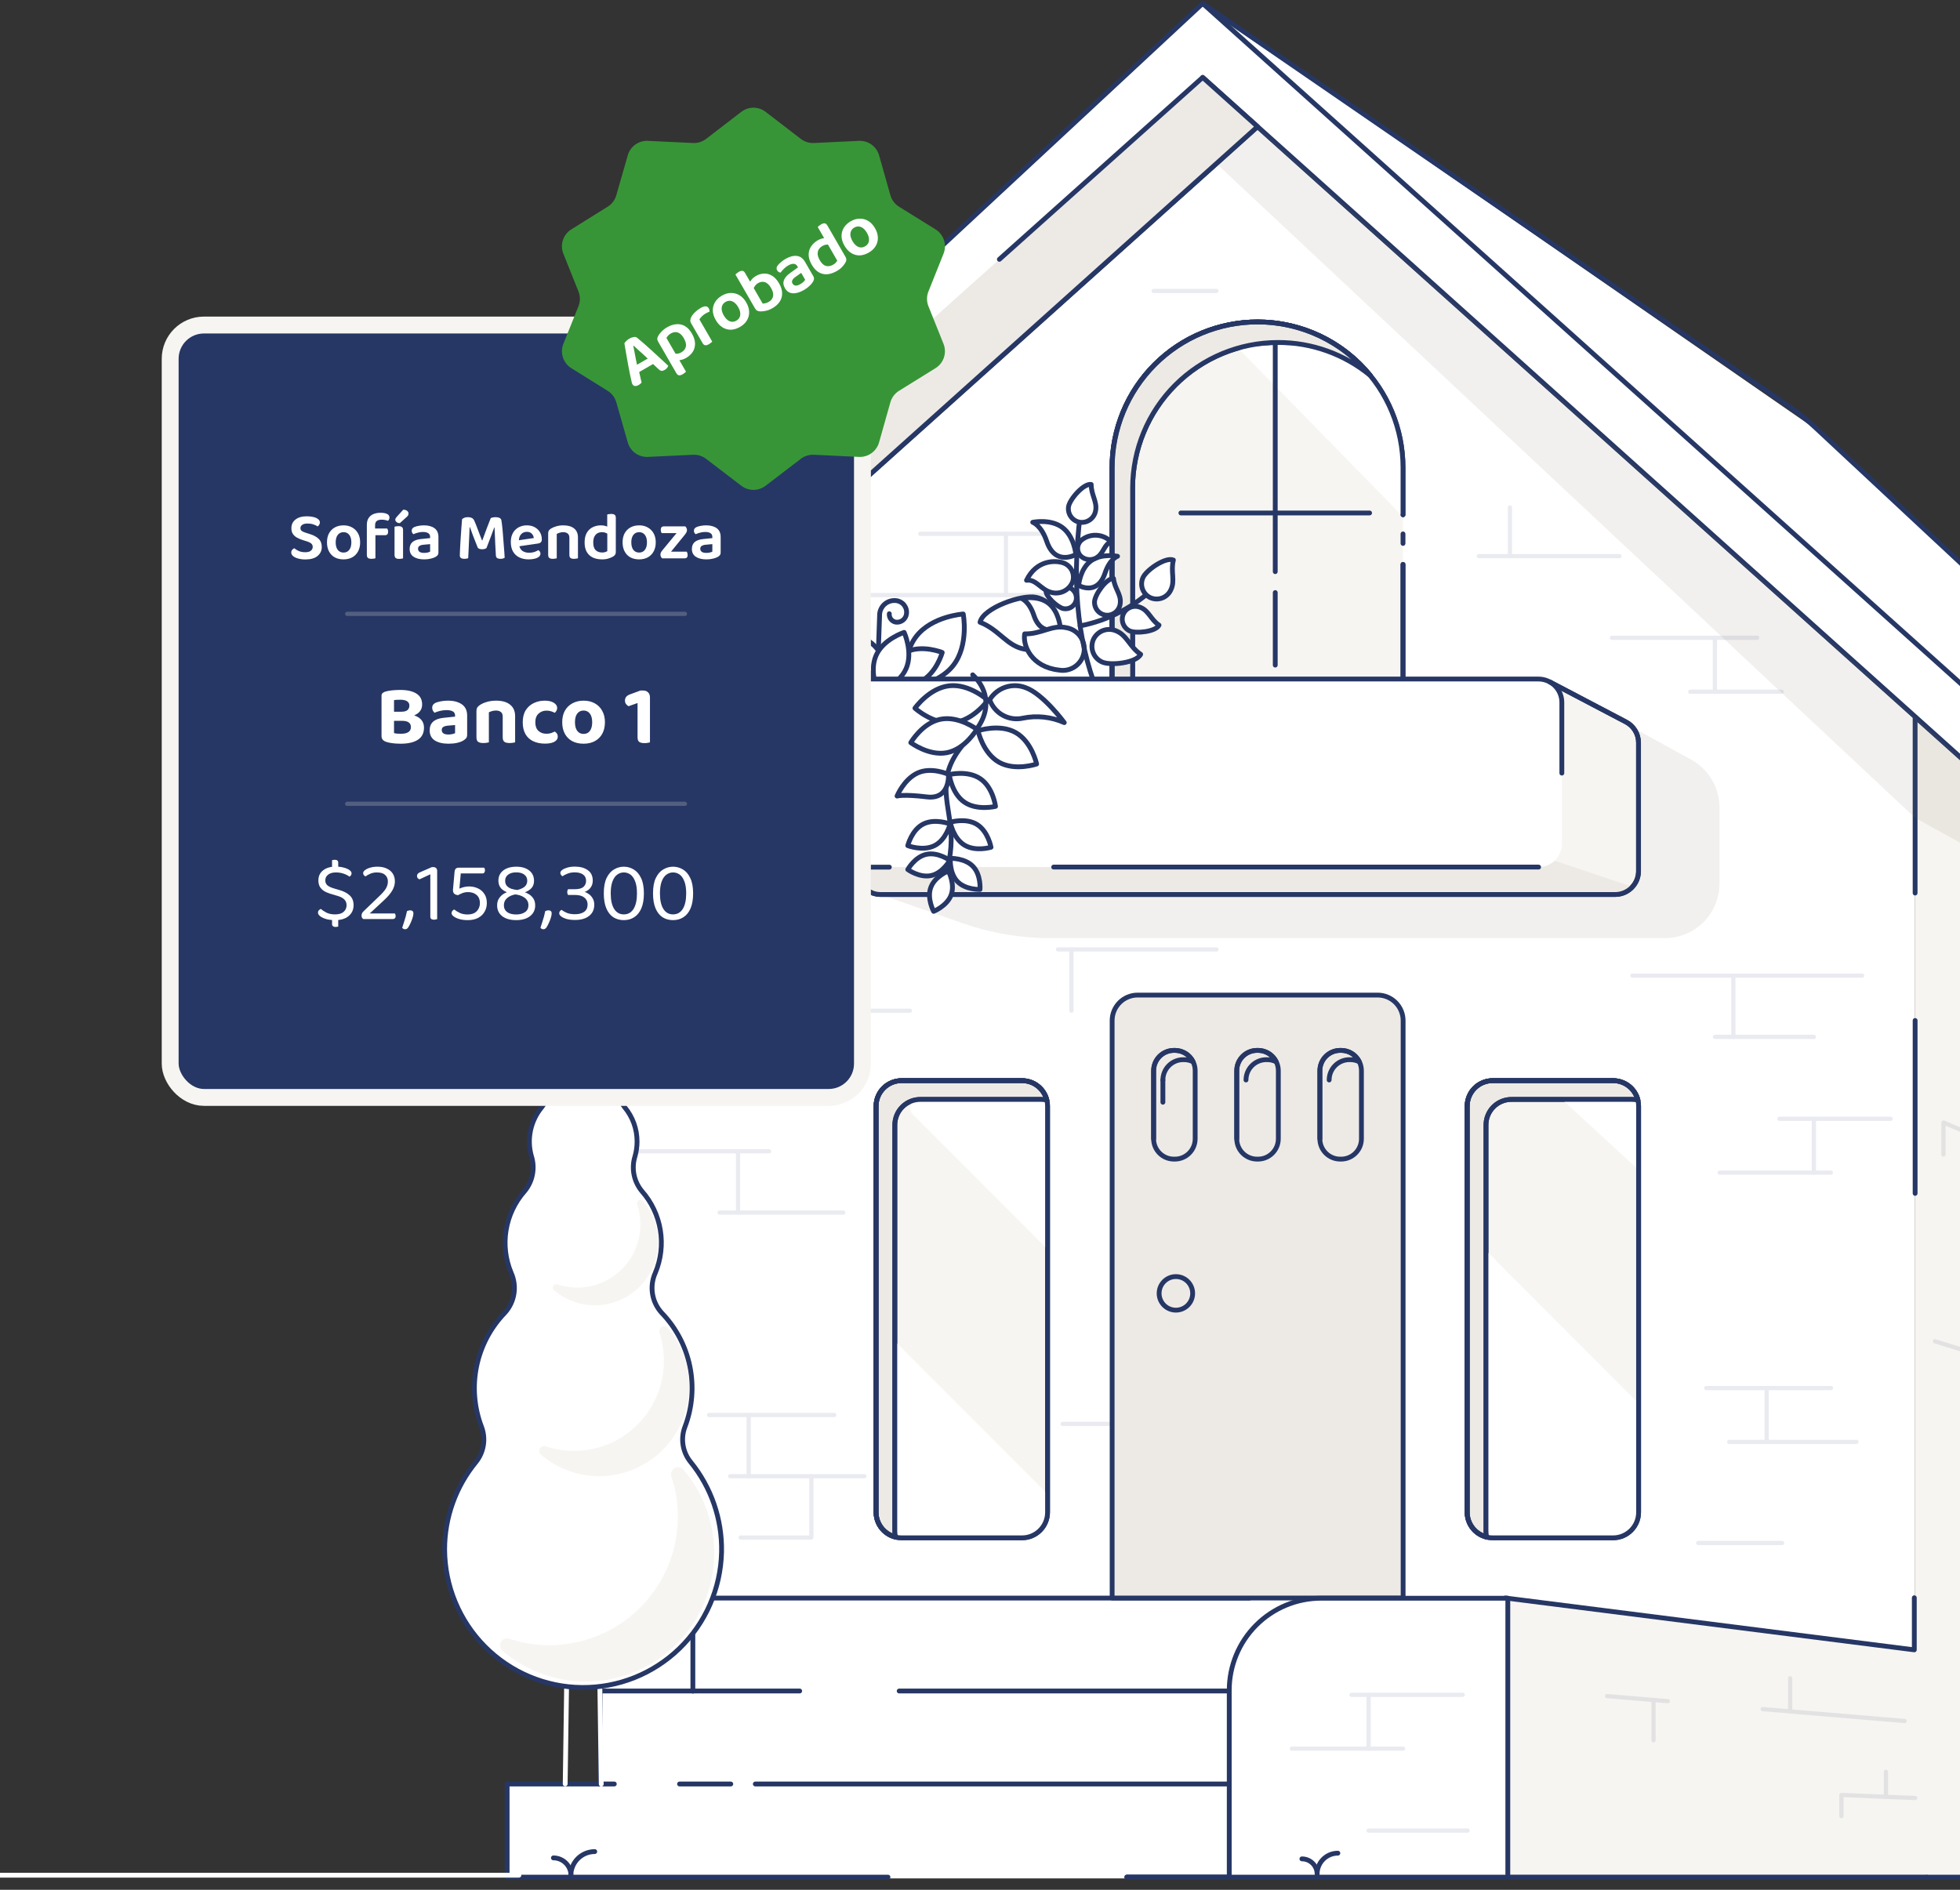 <svg width="448" height="432" viewBox="0 0 448 432" fill="none" xmlns="http://www.w3.org/2000/svg">
<rect x="0" y="0" width="448" height="432" fill="#333333" stroke="none"/>
<g clip-path="url(#clip0_2453_17791)">
<g clip-path="url(#clip1_2453_17791)">
<path d="M161.172 429.403H437.735V184.896L562.096 235.286L415.059 98.145L274.893 1.077L151.047 116.285L161.172 429.403Z" fill="white"/>
<path d="M437.742 163.854L450.765 175.515L546.084 237.583V344.13V370.513V379.61V429.083L437.742 429.11" fill="#F7F5F1"/>
<path d="M546.084 379.61V429.083L437.742 429.109" stroke="#263765" stroke-width="1.1" stroke-linecap="round" stroke-linejoin="round"/>
<path d="M437.742 163.854L450.765 175.515L546.084 237.583V344.13" stroke="#263765" stroke-width="1.1" stroke-linecap="round" stroke-linejoin="round"/>
<path d="M257.565 429.092L437.741 429.11" stroke="#263765" stroke-width="1.1" stroke-linecap="round" stroke-linejoin="round"/>
<path d="M437.74 204.15V163.827L287.44 28.947L137.14 163.827V429.083H176.857" fill="white"/>
<path d="M437.74 204.15V163.827L287.44 28.947L137.14 163.827V429.083H176.857" stroke="#263765" stroke-width="1.1" stroke-linecap="round" stroke-linejoin="round"/>
<path d="M437.742 272.805V233.283" stroke="#263765" stroke-width="1.1" stroke-linecap="round" stroke-linejoin="round"/>
<path d="M257.565 429.11H285.601" stroke="#263765" stroke-width="1.1" stroke-linecap="round" stroke-linejoin="round"/>
<path d="M140.412 407.818H115.914V429.11H202.966" fill="white"/>
<path d="M140.412 407.818H115.914V429.11H202.966" stroke="#263765" stroke-width="1.1" stroke-linecap="round" stroke-linejoin="round"/>
<path d="M285.599 407.818H172.643" stroke="#263765" stroke-width="1.1" stroke-linecap="round" stroke-linejoin="round"/>
<path d="M285.602 386.562H205.527" stroke="#263765" stroke-width="1.1" stroke-linecap="round" stroke-linejoin="round"/>
<path d="M182.787 386.562H137.14V407.853" stroke="#263765" stroke-width="1.1" stroke-linecap="round" stroke-linejoin="round"/>
<path d="M285.603 365.314H158.37V386.597" stroke="#263765" stroke-width="1.1" stroke-linecap="round" stroke-linejoin="round"/>
<path d="M320.704 365.306H254.203V233.31C254.203 231.761 254.818 230.276 255.911 229.181C257.005 228.086 258.488 227.471 260.035 227.471H314.882C316.428 227.471 317.911 228.086 319.005 229.181C320.099 230.276 320.713 231.761 320.713 233.31V365.306H320.704Z" fill="#EDEAE6" stroke="#263765" stroke-width="1.1" stroke-linecap="round" stroke-linejoin="round"/>
<path d="M268.776 299.499C270.892 299.499 272.607 297.781 272.607 295.663C272.607 293.544 270.892 291.826 268.776 291.826C266.66 291.826 264.944 293.544 264.944 295.663C264.944 297.781 266.66 299.499 268.776 299.499Z" fill="#EDEAE6" stroke="#263765" stroke-width="1.1" stroke-linecap="round" stroke-linejoin="round"/>
<path d="M306.323 264.972H306.545C309.108 264.972 311.185 262.891 311.185 260.325V244.766C311.185 242.2 309.108 240.12 306.545 240.12H306.323C303.76 240.12 301.683 242.2 301.683 244.766V260.325C301.683 262.891 303.76 264.972 306.323 264.972Z" fill="#EDEAE6" stroke="#263765" stroke-width="1.1" stroke-linecap="round" stroke-linejoin="round"/>
<path d="M287.327 264.972H287.55C290.112 264.972 292.19 262.891 292.19 260.325V244.766C292.19 242.2 290.112 240.12 287.55 240.12H287.327C284.765 240.12 282.687 242.2 282.687 244.766V260.325C282.687 262.891 284.765 264.972 287.327 264.972Z" fill="#EDEAE6" stroke="#263765" stroke-width="1.1" stroke-linecap="round" stroke-linejoin="round"/>
<path d="M301.691 260.325V244.766C301.691 244.155 301.811 243.551 302.045 242.987C302.278 242.424 302.619 241.912 303.05 241.48C303.481 241.049 303.993 240.706 304.556 240.473C305.119 240.239 305.722 240.119 306.331 240.119H306.545C307.411 240.121 308.26 240.366 308.994 240.827C309.728 241.288 310.318 241.947 310.696 242.727C310.064 242.409 309.368 242.241 308.66 242.238H308.447C307.216 242.238 306.036 242.727 305.166 243.599C304.296 244.47 303.807 245.652 303.807 246.884" stroke="#263765" stroke-width="1.1" stroke-linecap="round" stroke-linejoin="round"/>
<path d="M268.321 264.972H268.543C271.106 264.972 273.183 262.891 273.183 260.325V244.766C273.183 242.2 271.106 240.12 268.543 240.12H268.321C265.758 240.12 263.68 242.2 263.68 244.766V260.325C263.68 262.891 265.758 264.972 268.321 264.972Z" fill="#EDEAE6" stroke="#263765" stroke-width="1.1" stroke-linecap="round" stroke-linejoin="round"/>
<path d="M282.685 260.325V244.766C282.685 244.155 282.805 243.551 283.038 242.987C283.271 242.424 283.613 241.912 284.044 241.48C284.475 241.049 284.986 240.706 285.549 240.473C286.112 240.239 286.715 240.119 287.325 240.119H287.547C288.414 240.121 289.262 240.366 289.996 240.827C290.73 241.288 291.32 241.947 291.698 242.727C291.067 242.409 290.37 242.241 289.663 242.238H289.44C288.831 242.238 288.228 242.358 287.665 242.591C287.102 242.825 286.59 243.167 286.159 243.599C285.728 244.03 285.387 244.542 285.153 245.106C284.92 245.67 284.8 246.274 284.8 246.884" stroke="#263765" stroke-width="1.1" stroke-linecap="round" stroke-linejoin="round"/>
<path d="M263.689 260.325V244.766C263.689 244.155 263.809 243.551 264.042 242.987C264.276 242.424 264.617 241.912 265.048 241.48C265.479 241.049 265.991 240.706 266.554 240.473C267.117 240.239 267.72 240.119 268.329 240.119H268.552C269.418 240.122 270.266 240.367 271 240.828C271.734 241.289 272.324 241.947 272.703 242.727C272.071 242.411 271.374 242.243 270.667 242.238H270.445C269.214 242.238 268.034 242.727 267.164 243.599C266.294 244.47 265.805 245.652 265.805 246.884" stroke="#263765" stroke-width="1.1" stroke-linecap="round" stroke-linejoin="round"/>
<path d="M265.804 246.884V251.967" stroke="#263765" stroke-width="1.1" stroke-linecap="round" stroke-linejoin="round"/>
<path d="M440.346 429.101H344.084V365.297L437.555 377.153V365.244" fill="#F7F5F1"/>
<path d="M440.346 429.101H344.084V365.297L437.555 377.153V365.244" stroke="#263765" stroke-width="1.1" stroke-linecap="round" stroke-linejoin="round"/>
<path d="M344.68 429.11H280.97V386.384C280.97 380.806 283.183 375.456 287.122 371.511C291.062 367.567 296.405 365.351 301.975 365.351H344.644V429.11H344.68Z" fill="white" stroke="#263765" stroke-width="1.1" stroke-linecap="round" stroke-linejoin="round"/>
<path d="M274.902 0.783L454.119 161.61C456.044 163.338 458.087 164.929 460.234 166.372L562.105 234.992C562.502 235.258 562.832 235.613 563.07 236.027C563.308 236.442 563.448 236.906 563.479 237.383C563.51 237.86 563.431 238.338 563.248 238.78C563.066 239.222 562.784 239.616 562.425 239.932L558.808 243.136C558.294 243.588 557.647 243.86 556.965 243.909C556.283 243.959 555.603 243.785 555.03 243.412L454.385 177.873C451.976 176.306 449.694 174.553 447.558 172.63L274.902 17.695" fill="white"/>
<path d="M274.902 0.783L454.119 161.61C456.044 163.338 458.087 164.929 460.234 166.372L562.105 234.992C562.502 235.258 562.832 235.613 563.07 236.027C563.308 236.442 563.448 236.906 563.479 237.383C563.51 237.86 563.431 238.338 563.248 238.78C563.066 239.222 562.784 239.616 562.425 239.932L558.808 243.136C558.294 243.588 557.647 243.86 556.965 243.909C556.283 243.959 555.603 243.785 555.03 243.412L454.385 177.873C451.976 176.306 449.694 174.553 447.558 172.63L274.902 17.695" stroke="#263765" stroke-width="1.1" stroke-linecap="round" stroke-linejoin="round"/>
<path d="M274.89 0.792L115.923 148.668C115.48 149.079 115.203 149.638 115.142 150.239C115.082 150.841 115.242 151.444 115.594 151.935L117.585 154.739C117.788 155.023 118.049 155.261 118.35 155.438C118.652 155.615 118.987 155.726 119.334 155.765C119.681 155.804 120.032 155.769 120.365 155.662C120.698 155.556 121.004 155.381 121.265 155.148L188.824 94.727" fill="white"/>
<path d="M274.89 0.792L115.923 148.668C115.48 149.079 115.203 149.638 115.142 150.239C115.082 150.841 115.242 151.444 115.594 151.935L117.585 154.739C117.788 155.023 118.049 155.261 118.35 155.438C118.652 155.615 118.987 155.726 119.334 155.765C119.681 155.804 120.032 155.769 120.365 155.662C120.698 155.556 121.004 155.381 121.265 155.148L188.824 94.727" stroke="#263765" stroke-width="1.1" stroke-linecap="round" stroke-linejoin="round"/>
<path d="M274.902 0.783L409.237 93.151C411.296 94.567 413.246 96.139 415.068 97.851L562.105 234.992" stroke="#263765" stroke-width="1.1" stroke-linecap="round" stroke-linejoin="round"/>
<path d="M320.687 117.674V106.886C320.687 98.056 317.185 89.589 310.95 83.346C304.715 77.103 296.259 73.595 287.441 73.595C283.073 73.592 278.747 74.45 274.711 76.122C270.674 77.793 267.006 80.245 263.916 83.336C260.826 86.428 258.375 90.099 256.702 94.14C255.03 98.181 254.169 102.512 254.169 106.886V175.71C254.169 176.86 254.395 177.998 254.835 179.06C255.275 180.122 255.919 181.087 256.731 181.9C257.544 182.713 258.508 183.357 259.569 183.796C260.631 184.235 261.768 184.461 262.916 184.46H311.949C314.267 184.46 316.489 183.538 318.128 181.897C319.767 180.256 320.687 178.03 320.687 175.71V129.023" fill="#F7F5F1"/>
<path d="M320.687 117.674V106.886C320.687 98.056 317.185 89.589 310.95 83.346C304.715 77.103 296.259 73.595 287.441 73.595C283.073 73.592 278.747 74.45 274.711 76.122C270.674 77.793 267.006 80.245 263.916 83.336C260.826 86.428 258.375 90.099 256.702 94.14C255.03 98.181 254.169 102.512 254.169 106.886V175.71C254.169 176.86 254.395 177.998 254.835 179.06C255.275 180.122 255.919 181.087 256.731 181.9C257.544 182.713 258.508 183.357 259.569 183.796C260.631 184.235 261.768 184.461 262.916 184.46H311.949C314.267 184.46 316.489 183.538 318.128 181.897C319.767 180.256 320.687 178.03 320.687 175.71V129.023" stroke="#263765" stroke-width="1.1" stroke-linecap="round" stroke-linejoin="round"/>
<path d="M287.445 73.595C292.371 73.589 297.236 74.682 301.688 76.795C306.139 78.907 310.065 81.986 313.179 85.808C307.245 80.933 299.804 78.275 292.129 78.286C283.318 78.286 274.867 81.789 268.634 88.024C262.4 94.26 258.893 102.718 258.883 111.541V180.365C258.882 181.526 259.111 182.676 259.559 183.748C257.976 183.076 256.626 181.952 255.677 180.516C254.729 179.08 254.224 177.396 254.225 175.674V106.886C254.225 98.061 257.724 89.598 263.954 83.355C270.183 77.113 278.632 73.602 287.445 73.595Z" fill="#EDEAE6" stroke="#263765" stroke-width="1.1" stroke-linecap="round" stroke-linejoin="round"/>
<path d="M320.687 122.054V124.226" stroke="#263765" stroke-width="1.1" stroke-linecap="round" stroke-linejoin="round"/>
<path d="M282.67 79.265L320.476 117.888L320.547 104.313C320.566 100.919 319.902 97.555 318.595 94.423C317.288 91.291 315.364 88.455 312.938 86.084C310.512 83.713 307.634 81.856 304.476 80.623C301.317 79.391 297.943 78.808 294.555 78.909L282.67 79.265Z" fill="white"/>
<path d="M287.445 73.595C292.371 73.589 297.236 74.682 301.688 76.795C306.139 78.907 310.065 81.986 313.179 85.808C307.245 80.933 299.804 78.275 292.129 78.286C283.318 78.286 274.867 81.789 268.634 88.024C262.4 94.26 258.893 102.718 258.883 111.541V180.365C258.882 181.526 259.111 182.676 259.559 183.748C257.976 183.076 256.626 181.952 255.677 180.516C254.729 179.08 254.224 177.396 254.225 175.674V106.886C254.225 98.061 257.724 89.598 263.954 83.355C270.183 77.113 278.632 73.602 287.445 73.595Z" fill="#EDEAE6" stroke="#263765" stroke-width="1.1" stroke-linecap="round" stroke-linejoin="round"/>
<path d="M320.687 117.674V106.886C320.687 98.056 317.185 89.589 310.95 83.346C304.715 77.103 296.259 73.595 287.441 73.595C283.073 73.592 278.747 74.45 274.711 76.122C270.674 77.793 267.006 80.245 263.916 83.336C260.826 86.428 258.375 90.099 256.702 94.14C255.03 98.181 254.169 102.512 254.169 106.886V175.71C254.169 176.86 254.395 177.998 254.835 179.06C255.275 180.122 255.919 181.087 256.731 181.9C257.544 182.713 258.508 183.357 259.569 183.796C260.631 184.235 261.768 184.461 262.916 184.46H311.949C314.267 184.46 316.489 183.538 318.128 181.897C319.767 180.256 320.687 178.03 320.687 175.71V129.023" stroke="#263765" stroke-width="1.1" stroke-linecap="round" stroke-linejoin="round"/>
<path opacity="0.1" d="M546.085 237.582V246.804L437.742 186.961L278.038 37.386L287.442 28.947L450.765 175.514L546.085 237.582Z" fill="#726754"/>
<path d="M228.428 59.283L274.902 17.696L287.444 28.947L137.145 163.827L120.308 156.003L201.29 83.556" fill="#EDEAE6"/>
<path d="M228.428 59.283L274.902 17.696L287.444 28.947L137.145 163.827L120.308 156.003L201.29 83.556" stroke="#263765" stroke-width="1.1" stroke-linecap="round" stroke-linejoin="round"/>
<path d="M137.428 407.853L136.361 333.324H130.254L129.188 407.8" stroke="white" stroke-width="1.1" stroke-linecap="round" stroke-linejoin="round"/>
<path d="M108.785 334.223C109.682 333.107 110.272 331.775 110.495 330.36C110.718 328.945 110.567 327.497 110.056 326.158C108.38 321.757 107.991 316.968 108.935 312.354C109.88 307.739 112.119 303.49 115.39 300.104C116.494 298.891 117.22 297.381 117.477 295.76C117.735 294.138 117.513 292.477 116.839 290.981C115.543 287.891 115.143 284.498 115.688 281.191C116.232 277.884 117.697 274.798 119.915 272.288C120.823 271.19 121.442 269.881 121.712 268.481C121.982 267.081 121.896 265.635 121.461 264.277C120.921 262.355 120.857 260.329 121.275 258.376C121.693 256.423 122.581 254.602 123.861 253.071C124.56 252.161 125.065 251.117 125.345 250.004C125.624 248.891 125.673 247.732 125.488 246.599C125.364 245.534 125.458 244.454 125.765 243.426C126.071 242.399 126.584 241.444 127.272 240.622C127.959 239.799 128.807 239.126 129.764 238.642C130.72 238.159 131.765 237.877 132.835 237.812C133.904 237.747 134.975 237.901 135.983 238.265C136.991 238.629 137.914 239.195 138.695 239.928C139.477 240.662 140.101 241.547 140.53 242.531C140.958 243.514 141.182 244.574 141.187 245.647C141.187 245.944 141.169 246.242 141.133 246.537C140.945 247.68 140.992 248.85 141.27 249.975C141.548 251.1 142.052 252.156 142.751 253.079C144.603 255.285 145.617 258.075 145.614 260.957C145.613 262.079 145.461 263.196 145.16 264.277C144.725 265.635 144.638 267.081 144.908 268.481C145.179 269.881 145.797 271.191 146.707 272.288C148.925 274.798 150.39 277.884 150.934 281.191C151.478 284.498 151.079 287.891 149.783 290.981C149.109 292.477 148.887 294.138 149.144 295.76C149.402 297.381 150.127 298.891 151.232 300.104C154.502 303.49 156.741 307.739 157.686 312.354C158.631 316.968 158.242 321.757 156.565 326.158C156.057 327.487 155.905 328.926 156.125 330.331C156.345 331.737 156.929 333.06 157.818 334.169C162.566 339.98 165.088 347.296 164.93 354.802C164.736 363.132 161.274 371.049 155.294 376.843C149.314 382.636 141.297 385.838 132.977 385.758C124.657 385.677 116.703 382.319 110.837 376.411C104.97 370.503 101.663 362.52 101.629 354.188C101.633 346.904 104.162 339.847 108.785 334.223Z" fill="white" stroke="#263765" stroke-width="1.1" stroke-linecap="round" stroke-linejoin="round"/>
<path d="M133.471 331.552C136.512 331.213 139.44 330.197 142.039 328.581C144.639 326.964 146.846 324.787 148.499 322.208C150.152 319.629 151.21 316.714 151.595 313.674C151.98 310.633 151.683 307.546 150.725 304.635C150.647 304.385 150.657 304.116 150.756 303.873C150.854 303.63 151.033 303.429 151.263 303.304C151.493 303.179 151.759 303.137 152.016 303.187C152.273 303.237 152.505 303.374 152.672 303.576C155.997 307.519 157.723 312.568 157.507 317.724C157.291 322.881 155.149 327.768 151.505 331.417C147.861 335.067 142.982 337.214 137.832 337.432C132.683 337.649 127.64 335.923 123.701 332.594C123.494 332.429 123.351 332.196 123.297 331.935C123.244 331.675 123.284 331.404 123.41 331.171C123.536 330.937 123.741 330.755 123.988 330.657C124.234 330.56 124.507 330.552 124.759 330.636C127.564 331.564 130.535 331.877 133.471 331.552Z" fill="#F7F5F1"/>
<path d="M133.516 294.274C135.658 294.038 137.721 293.325 139.552 292.187C141.383 291.049 142.937 289.516 144.1 287.699C145.262 285.882 146.004 283.827 146.271 281.686C146.538 279.544 146.322 277.37 145.641 275.323C145.585 275.147 145.592 274.957 145.661 274.786C145.73 274.614 145.857 274.473 146.019 274.385C146.182 274.297 146.37 274.269 146.551 274.306C146.731 274.342 146.894 274.44 147.01 274.584C149.347 277.354 150.559 280.902 150.407 284.525C150.255 288.148 148.75 291.582 146.189 294.146C143.629 296.71 140.199 298.218 136.581 298.37C132.963 298.522 129.42 297.308 126.653 294.968C126.507 294.852 126.407 294.688 126.369 294.505C126.332 294.322 126.361 294.132 126.45 293.968C126.539 293.804 126.684 293.676 126.858 293.609C127.031 293.541 127.224 293.537 127.4 293.597C129.366 294.261 131.453 294.492 133.516 294.274Z" fill="#F7F5F1"/>
<path d="M128.832 375.906C133.174 375.426 137.353 373.98 141.065 371.675C144.777 369.371 147.928 366.265 150.289 362.585C152.649 358.906 154.159 354.744 154.709 350.406C155.258 346.067 154.833 341.66 153.465 337.507C153.347 337.148 153.358 336.76 153.497 336.409C153.636 336.058 153.894 335.767 154.225 335.587C154.556 335.407 154.94 335.349 155.309 335.423C155.679 335.497 156.011 335.699 156.247 335.993C161.028 341.615 163.52 348.834 163.225 356.213C162.93 363.591 159.871 370.588 154.657 375.809C149.442 381.031 142.455 384.094 135.086 384.389C127.718 384.685 120.508 382.19 114.894 377.402C114.6 377.165 114.399 376.833 114.324 376.463C114.25 376.093 114.308 375.709 114.488 375.377C114.668 375.045 114.958 374.788 115.309 374.648C115.659 374.509 116.047 374.498 116.405 374.616C120.407 375.935 124.645 376.375 128.832 375.906Z" fill="#F7F5F1"/>
<path d="M206.07 351.544H233.609C236.829 351.544 239.44 348.93 239.44 345.705V252.875C239.44 249.65 236.829 247.035 233.609 247.035H206.07C202.849 247.035 200.238 249.65 200.238 252.875V345.705C200.238 348.93 202.849 351.544 206.07 351.544Z" fill="#F7F5F1" stroke="#263765" stroke-width="1.1" stroke-linecap="round" stroke-linejoin="round"/>
<path d="M206.059 247.035H233.616C234.921 247.036 236.188 247.474 237.215 248.281C238.241 249.088 238.968 250.216 239.278 251.486C238.833 251.378 238.377 251.324 237.918 251.326H210.362C208.817 251.326 207.335 251.94 206.241 253.033C205.148 254.126 204.533 255.609 204.53 257.156V349.995C204.532 350.452 204.588 350.906 204.699 351.348C203.431 351.039 202.303 350.312 201.497 349.283C200.691 348.255 200.253 346.985 200.255 345.678V252.865C200.257 251.323 200.869 249.844 201.956 248.752C203.044 247.659 204.519 247.042 206.059 247.035Z" fill="#EDEAE6" stroke="#263765" stroke-width="1.1" stroke-linecap="round" stroke-linejoin="round"/>
<path d="M204.544 306.584L239.638 341.717V345.055C239.638 346.776 238.956 348.426 237.74 349.643C236.525 350.86 234.877 351.544 233.158 351.544H204.544V306.584Z" fill="white"/>
<path d="M239.433 285.578L208.632 254.735C208.32 254.419 208.108 254.019 208.023 253.583C207.938 253.148 207.983 252.697 208.153 252.287C208.323 251.877 208.61 251.526 208.978 251.279C209.347 251.032 209.78 250.9 210.223 250.898H239.273L239.433 285.578Z" fill="white"/>
<path d="M206.07 351.544H233.609C236.829 351.544 239.44 348.93 239.44 345.705V252.875C239.44 249.65 236.829 247.035 233.609 247.035H206.07C202.849 247.035 200.238 249.65 200.238 252.875V345.705C200.238 348.93 202.849 351.544 206.07 351.544Z" stroke="#263765" stroke-width="1.1" stroke-linecap="round" stroke-linejoin="round"/>
<path d="M206.059 247.035H233.616C234.921 247.036 236.188 247.474 237.215 248.281C238.241 249.088 238.968 250.216 239.278 251.486C238.833 251.378 238.377 251.324 237.918 251.326H210.362C208.817 251.326 207.335 251.94 206.241 253.033C205.148 254.126 204.533 255.609 204.53 257.156V349.995C204.532 350.452 204.588 350.906 204.699 351.348C203.431 351.039 202.303 350.312 201.497 349.283C200.691 348.255 200.253 346.985 200.255 345.678V252.865C200.257 251.323 200.869 249.844 201.956 248.752C203.044 247.659 204.519 247.042 206.059 247.035Z" stroke="#263765" stroke-width="1.1" stroke-linecap="round" stroke-linejoin="round"/>
<path d="M341.167 351.544H368.706C371.926 351.544 374.537 348.93 374.537 345.705V252.875C374.537 249.65 371.926 247.035 368.706 247.035H341.167C337.946 247.035 335.335 249.65 335.335 252.875V345.705C335.335 348.93 337.946 351.544 341.167 351.544Z" fill="#F7F5F1" stroke="#263765" stroke-width="1.1" stroke-linecap="round" stroke-linejoin="round"/>
<path d="M341.166 247.035H368.723C370.028 247.036 371.295 247.474 372.322 248.281C373.348 249.088 374.075 250.216 374.385 251.486C373.943 251.378 373.489 251.325 373.034 251.326H345.477C343.933 251.326 342.452 251.94 341.36 253.033C340.268 254.127 339.655 255.61 339.655 257.156V349.995C339.653 350.451 339.707 350.905 339.815 351.348C338.546 351.04 337.417 350.314 336.611 349.285C335.805 348.256 335.368 346.986 335.37 345.678V252.865C335.37 251.324 335.98 249.845 337.066 248.752C338.152 247.66 339.627 247.042 341.166 247.035Z" fill="#EDEAE6" stroke="#263765" stroke-width="1.1" stroke-linecap="round" stroke-linejoin="round"/>
<path d="M339.659 285.889L374.745 321.031V345.064C374.745 345.916 374.578 346.76 374.252 347.548C373.926 348.335 373.449 349.05 372.847 349.653C372.246 350.255 371.531 350.733 370.745 351.059C369.959 351.385 369.116 351.553 368.265 351.553H339.659V285.889Z" fill="white"/>
<path d="M374.54 267.446L356.574 250.898H374.38L374.54 267.446Z" fill="white"/>
<path d="M341.167 351.544H368.706C371.926 351.544 374.537 348.93 374.537 345.705V252.875C374.537 249.65 371.926 247.035 368.706 247.035H341.167C337.946 247.035 335.335 249.65 335.335 252.875V345.705C335.335 348.93 337.946 351.544 341.167 351.544Z" stroke="#263765" stroke-width="1.1" stroke-linecap="round" stroke-linejoin="round"/>
<path d="M341.166 247.035H368.723C370.028 247.036 371.295 247.474 372.322 248.281C373.348 249.088 374.075 250.216 374.385 251.486C373.943 251.378 373.489 251.325 373.034 251.326H345.477C343.933 251.326 342.452 251.94 341.36 253.033C340.268 254.127 339.655 255.61 339.655 257.156V349.995C339.653 350.451 339.707 350.905 339.815 351.348C338.546 351.04 337.417 350.314 336.611 349.285C335.805 348.256 335.368 346.986 335.37 345.678V252.865C335.37 251.324 335.98 249.845 337.066 248.752C338.152 247.66 339.627 247.042 341.166 247.035Z" stroke="#263765" stroke-width="1.1" stroke-linecap="round" stroke-linejoin="round"/>
<path d="M291.485 78.624V130.679" stroke="#263765" stroke-width="1.1" stroke-linecap="round" stroke-linejoin="round"/>
<path d="M291.485 135.459V152.042" stroke="#263765" stroke-width="1.1" stroke-linecap="round" stroke-linejoin="round"/>
<path d="M313.05 117.265H269.919" stroke="#263765" stroke-width="1.1" stroke-linecap="round" stroke-linejoin="round"/>
<g opacity="0.1">
<path d="M451.568 259.72L444.225 256.604V263.912" stroke="#263765" stroke-width="0.965" stroke-linecap="round" stroke-linejoin="round"/>
<path d="M455.859 310.803L442.277 306.62" stroke="#263765" stroke-width="0.965" stroke-linecap="round" stroke-linejoin="round"/>
<path d="M402.906 390.701L435.334 393.416" stroke="#263765" stroke-width="0.965" stroke-linecap="round" stroke-linejoin="round"/>
<path d="M381.216 388.885L367.313 387.719" stroke="#263765" stroke-width="0.965" stroke-linecap="round" stroke-linejoin="round"/>
<path d="M437.741 411.022L420.896 410.328V415.161" stroke="#263765" stroke-width="0.965" stroke-linecap="round" stroke-linejoin="round"/>
<path d="M431.075 410.746V405.032" stroke="#263765" stroke-width="0.965" stroke-linecap="round" stroke-linejoin="round"/>
<path d="M409.189 391.226V383.651" stroke="#263765" stroke-width="0.965" stroke-linecap="round" stroke-linejoin="round"/>
<path d="M377.952 388.609V397.839" stroke="#263765" stroke-width="0.965" stroke-linecap="round" stroke-linejoin="round"/>
<path d="M334.341 387.434H308.936" stroke="#263765" stroke-width="0.965" stroke-linecap="round" stroke-linejoin="round"/>
<path d="M320.69 399.736H295.285" stroke="#263765" stroke-width="0.965" stroke-linecap="round" stroke-linejoin="round"/>
<path d="M312.822 387.434V399.736" stroke="#263765" stroke-width="0.965" stroke-linecap="round" stroke-linejoin="round"/>
<path d="M335.445 418.463H312.822" stroke="#263765" stroke-width="0.965" stroke-linecap="round" stroke-linejoin="round"/>
<path d="M393.081 268.06H418.486" stroke="#263765" stroke-width="0.965" stroke-linecap="round" stroke-linejoin="round"/>
<path d="M406.739 255.759H432.145" stroke="#263765" stroke-width="0.965" stroke-linecap="round" stroke-linejoin="round"/>
<path d="M414.605 268.061V255.759" stroke="#263765" stroke-width="0.965" stroke-linecap="round" stroke-linejoin="round"/>
<path d="M418.507 317.31H389.99" stroke="#263765" stroke-width="0.965" stroke-linecap="round" stroke-linejoin="round"/>
<path d="M395.244 329.612H424.321" stroke="#263765" stroke-width="0.965" stroke-linecap="round" stroke-linejoin="round"/>
<path d="M403.803 317.31V329.611" stroke="#263765" stroke-width="0.965" stroke-linecap="round" stroke-linejoin="round"/>
<path d="M407.343 352.719H388.151" stroke="#263765" stroke-width="0.965" stroke-linecap="round" stroke-linejoin="round"/>
<path d="M391.98 237.03H414.604" stroke="#263765" stroke-width="0.965" stroke-linecap="round" stroke-linejoin="round"/>
<path d="M396.202 237.031V223.021" stroke="#263765" stroke-width="0.965" stroke-linecap="round" stroke-linejoin="round"/>
<path d="M425.637 223.021H373.128" stroke="#263765" stroke-width="0.965" stroke-linecap="round" stroke-linejoin="round"/>
<path d="M179.342 231.049H207.974" stroke="#263765" stroke-width="0.965" stroke-linecap="round" stroke-linejoin="round"/>
<path d="M189.574 231.049V217.038" stroke="#263765" stroke-width="0.965" stroke-linecap="round" stroke-linejoin="round"/>
<path d="M198.512 217.038H166.493" stroke="#263765" stroke-width="0.965" stroke-linecap="round" stroke-linejoin="round"/>
<path d="M195.013 136.029H242.828" stroke="#263765" stroke-width="0.965" stroke-linecap="round" stroke-linejoin="round"/>
<path d="M229.921 136.029V122.027" stroke="#263765" stroke-width="0.965" stroke-linecap="round" stroke-linejoin="round"/>
<path d="M240.839 122.027H210.349" stroke="#263765" stroke-width="0.965" stroke-linecap="round" stroke-linejoin="round"/>
<path d="M164.469 277.193H192.746" stroke="#263765" stroke-width="0.965" stroke-linecap="round" stroke-linejoin="round"/>
<path d="M168.691 277.193V263.182" stroke="#263765" stroke-width="0.965" stroke-linecap="round" stroke-linejoin="round"/>
<path d="M175.776 263.182H145.606" stroke="#263765" stroke-width="0.965" stroke-linecap="round" stroke-linejoin="round"/>
<path d="M166.904 337.463H197.581" stroke="#263765" stroke-width="0.965" stroke-linecap="round" stroke-linejoin="round"/>
<path d="M171.125 337.463V323.461" stroke="#263765" stroke-width="0.965" stroke-linecap="round" stroke-linejoin="round"/>
<path d="M190.673 323.461H162.076" stroke="#263765" stroke-width="0.965" stroke-linecap="round" stroke-linejoin="round"/>
<path d="M169.297 351.473H185.458V337.463" stroke="#263765" stroke-width="0.965" stroke-linecap="round" stroke-linejoin="round"/>
<path d="M253.906 325.499H242.874" stroke="#263765" stroke-width="0.965" stroke-linecap="round" stroke-linejoin="round"/>
<path d="M401.642 145.793H368.432" stroke="#263765" stroke-width="0.965" stroke-linecap="round" stroke-linejoin="round"/>
<path d="M370.152 127.136H338.017" stroke="#263765" stroke-width="0.965" stroke-linecap="round" stroke-linejoin="round"/>
<path d="M345.133 127.136V115.992" stroke="#263765" stroke-width="0.965" stroke-linecap="round" stroke-linejoin="round"/>
<path d="M391.98 145.793V158.131" stroke="#263765" stroke-width="0.965" stroke-linecap="round" stroke-linejoin="round"/>
<path d="M386.346 158.13H407.236" stroke="#263765" stroke-width="0.965" stroke-linecap="round" stroke-linejoin="round"/>
<path d="M182.503 172.292H164.956" stroke="#263765" stroke-width="0.965" stroke-linecap="round" stroke-linejoin="round"/>
<path d="M241.834 217.038H278.04" stroke="#263765" stroke-width="0.965" stroke-linecap="round" stroke-linejoin="round"/>
<path d="M278.041 66.51H263.694" stroke="#263765" stroke-width="0.965" stroke-linecap="round" stroke-linejoin="round"/>
<path d="M244.891 217.038V231.049" stroke="#263765" stroke-width="0.965" stroke-linecap="round" stroke-linejoin="round"/>
</g>
<path d="M234.247 148.41C230.158 147.734 228.424 143.96 224.006 142.242C224.735 138.966 233.598 135.824 236.869 136.554C237.647 136.724 238.383 137.047 239.036 137.504C239.689 137.96 240.245 138.541 240.673 139.214C241.101 139.886 241.392 140.637 241.53 141.422C241.667 142.208 241.648 143.012 241.474 143.79C241.09 145.342 240.127 146.686 238.782 147.546C237.437 148.405 235.813 148.715 234.247 148.41Z" fill="white" stroke="#263765" stroke-width="1.1" stroke-linecap="round" stroke-linejoin="round"/>
<path d="M233.451 136.794C233.451 136.794 235.229 137.355 236.34 140.737C238.118 145.935 242.349 143.407 242.349 143.407C242.349 143.407 242.038 139.669 239.576 137.835C237.114 136.002 233.451 136.794 233.451 136.794Z" fill="white" stroke="#263765" stroke-width="1.1" stroke-linecap="round" stroke-linejoin="round"/>
<path d="M255.434 127.163C255.434 127.163 253.656 127.733 252.545 131.106C250.767 136.305 246.544 133.821 246.544 133.821C246.544 133.821 246.856 130.083 249.309 128.249C251.762 126.415 255.434 127.163 255.434 127.163Z" fill="white" stroke="#263765" stroke-width="1.1" stroke-linecap="round" stroke-linejoin="round"/>
<path d="M236.052 119.393C236.052 119.393 237.981 120.016 239.252 123.754C241.216 129.513 245.91 126.763 245.91 126.763C245.91 126.763 245.563 122.624 242.834 120.585C240.105 118.547 236.052 119.393 236.052 119.393Z" fill="white" stroke="#263765" stroke-width="1.1" stroke-linecap="round" stroke-linejoin="round"/>
<path d="M255.165 144.236C257.636 145.25 258.188 147.858 260.721 149.576C259.788 151.535 253.761 152.247 251.832 151.303C251.367 151.084 250.95 150.774 250.605 150.393C250.259 150.012 249.992 149.567 249.819 149.082C249.646 148.598 249.569 148.084 249.594 147.57C249.619 147.056 249.745 146.552 249.965 146.087C250.427 145.167 251.225 144.461 252.194 144.116C253.163 143.771 254.227 143.814 255.165 144.236Z" fill="white" stroke="#263765" stroke-width="1.1" stroke-linecap="round" stroke-linejoin="round"/>
<path d="M243.777 143.506C240.514 142.731 238.052 144.992 234.212 144.903C233.732 147.573 235.768 152.478 242.035 153.172C243.315 153.408 244.636 153.126 245.708 152.386C246.78 151.647 247.515 150.511 247.75 149.229C247.986 147.947 247.704 146.624 246.965 145.551C246.227 144.477 245.093 143.742 243.812 143.506H243.777Z" fill="white" stroke="#263765" stroke-width="1.1" stroke-linecap="round" stroke-linejoin="round"/>
<path d="M243.974 134.186C242.311 133.794 241.049 134.952 239.085 134.907C238.845 136.269 241.751 138.886 243.094 139.135C243.418 139.194 243.75 139.188 244.072 139.118C244.394 139.048 244.699 138.914 244.969 138.726C245.239 138.537 245.469 138.297 245.646 138.019C245.823 137.741 245.944 137.43 246.001 137.106C246.105 136.451 245.953 135.781 245.575 135.237C245.197 134.692 244.623 134.316 243.974 134.186Z" fill="white" stroke="#263765" stroke-width="1.1" stroke-linecap="round" stroke-linejoin="round"/>
<path d="M251.682 160.142C246.731 148.819 244.704 134.934 246.962 117.265" stroke="#263765" stroke-width="1.1" stroke-linecap="round" stroke-linejoin="round"/>
<path d="M246.88 143.078C253.32 141.829 259.261 138.737 263.983 134.177" stroke="#263765" stroke-width="1.1" stroke-linecap="round" stroke-linejoin="round"/>
<path d="M260.729 138.877C262.596 139.642 263.014 141.609 264.916 142.909C264.214 144.387 259.672 144.912 258.205 144.217C257.498 143.882 256.953 143.279 256.689 142.541C256.426 141.804 256.466 140.991 256.8 140.283C257.148 139.586 257.75 139.051 258.483 138.789C259.215 138.527 260.02 138.558 260.729 138.877Z" fill="white" stroke="#263765" stroke-width="1.1" stroke-linecap="round" stroke-linejoin="round"/>
<path d="M256.063 137.853C256.285 135.842 254.757 134.542 254.517 132.246C252.89 132.157 250.267 135.904 250.179 137.533C250.157 137.92 250.212 138.308 250.34 138.673C250.468 139.039 250.667 139.376 250.926 139.665C251.184 139.953 251.497 140.188 251.846 140.355C252.196 140.522 252.574 140.619 252.961 140.64C253.737 140.667 254.494 140.392 255.073 139.873C255.651 139.353 256.006 138.629 256.063 137.853Z" fill="white" stroke="#263765" stroke-width="1.1" stroke-linecap="round" stroke-linejoin="round"/>
<path d="M267.609 134.862C268.676 132.735 267.52 130.661 268.205 128.026C266.427 127.261 261.982 130.314 261.235 132.076C260.865 132.92 260.844 133.877 261.177 134.736C261.511 135.596 262.171 136.288 263.013 136.66C263.863 137.014 264.816 137.025 265.673 136.689C266.53 136.354 267.224 135.699 267.609 134.862Z" fill="white" stroke="#263765" stroke-width="1.1" stroke-linecap="round" stroke-linejoin="round"/>
<path d="M240.196 135.396C237.938 134.8 236.764 132.316 234.631 132.655C236.942 127.91 241.316 128.062 243.093 128.694C243.945 129.003 244.639 129.638 245.024 130.458C245.409 131.279 245.453 132.219 245.147 133.073C244.752 134.003 244.028 134.754 243.115 135.182C242.201 135.611 241.162 135.687 240.196 135.396Z" fill="white" stroke="#263765" stroke-width="1.1" stroke-linecap="round" stroke-linejoin="round"/>
<path d="M250.95 127.278C252.328 126.264 252.47 124.252 254.017 123.905C253.137 122.99 251.947 122.439 250.682 122.359C249.416 122.28 248.167 122.679 247.181 123.478C246.931 123.695 246.726 123.96 246.579 124.258C246.432 124.555 246.345 124.878 246.324 125.209C246.302 125.541 246.346 125.873 246.454 126.187C246.561 126.5 246.73 126.79 246.95 127.038C247.47 127.564 248.166 127.879 248.904 127.923C249.642 127.968 250.371 127.738 250.95 127.278Z" fill="white" stroke="#263765" stroke-width="1.1" stroke-linecap="round" stroke-linejoin="round"/>
<path d="M250.41 116.829C250.863 114.737 249.405 113.188 249.414 110.74C247.707 110.455 244.516 114.114 244.232 115.823C244.109 116.638 244.311 117.468 244.795 118.135C245.279 118.801 246.006 119.25 246.818 119.383C247.63 119.501 248.456 119.302 249.125 118.826C249.794 118.35 250.254 117.635 250.41 116.829Z" fill="white" stroke="#263765" stroke-width="1.1" stroke-linecap="round" stroke-linejoin="round"/>
<path d="M220.168 140.363C220.168 140.363 221.51 147.422 217.919 152.077C214.328 156.733 207.172 157.231 207.172 157.231C207.172 157.231 205.83 150.172 209.412 145.508C212.994 140.844 220.168 140.363 220.168 140.363Z" fill="white" stroke="#263765" stroke-width="1.1" stroke-linecap="round" stroke-linejoin="round"/>
<path d="M203.269 140.301C203.228 140.757 203.364 141.211 203.649 141.569C203.934 141.927 204.345 142.161 204.798 142.224C205.081 142.256 205.368 142.232 205.642 142.153C205.915 142.074 206.171 141.942 206.394 141.765C206.617 141.587 206.803 141.367 206.941 141.117C207.079 140.868 207.166 140.593 207.198 140.31C207.245 139.955 207.22 139.594 207.125 139.248C207.03 138.903 206.866 138.58 206.644 138.3C206.422 138.019 206.145 137.786 205.831 137.614C205.517 137.443 205.172 137.336 204.816 137.301C204.373 137.251 203.925 137.288 203.497 137.411C203.069 137.533 202.669 137.74 202.321 138.018C201.972 138.295 201.682 138.639 201.466 139.03C201.251 139.42 201.114 139.849 201.065 140.292L200.745 149.282" stroke="#263765" stroke-width="1.1" stroke-linecap="round" stroke-linejoin="round"/>
<path d="M190.301 144.386C190.301 144.386 196.524 144.119 200.017 147.769C203.511 151.418 203.075 157.604 203.075 157.604C203.075 157.604 196.853 157.872 193.35 154.222C189.848 150.573 190.301 144.386 190.301 144.386Z" fill="white" stroke="#263765" stroke-width="1.1" stroke-linecap="round" stroke-linejoin="round"/>
<path d="M186.973 152.959C186.973 152.959 190.466 150.235 194.031 150.894C197.596 151.552 199.88 155.344 199.88 155.344C199.88 155.344 196.387 158.077 192.831 157.418C189.275 156.76 186.973 152.959 186.973 152.959Z" fill="white" stroke="#263765" stroke-width="1.1" stroke-linecap="round" stroke-linejoin="round"/>
<path d="M215.367 149.158C215.367 149.158 214.043 153.992 210.371 155.799C206.7 157.606 202.06 155.719 202.06 155.719C202.06 155.719 203.384 150.894 207.056 149.078C210.727 147.262 215.367 149.158 215.367 149.158Z" fill="white" stroke="#263765" stroke-width="1.1" stroke-linecap="round" stroke-linejoin="round"/>
<path d="M206.663 144.565C206.663 144.565 208.752 149.113 207.099 152.87C205.445 156.626 200.689 158.148 200.689 158.148C200.689 158.148 198.6 153.6 200.245 149.843C201.889 146.087 206.663 144.565 206.663 144.565Z" fill="white" stroke="#263765" stroke-width="1.1" stroke-linecap="round" stroke-linejoin="round"/>
<path d="M186.058 182.074C192.076 191.501 188.725 195.996 186.325 203.295C185.136 207.159 184.832 211.242 185.436 215.24" stroke="#263765" stroke-width="1.1" stroke-linecap="round" stroke-linejoin="round"/>
<path d="M189.004 195C189.004 195 186.533 199.575 182.39 200.545C178.248 201.515 174.008 198.507 174.008 198.507C174.008 198.507 176.479 193.932 180.621 192.961C184.764 191.991 189.004 195 189.004 195Z" fill="white" stroke="#263765" stroke-width="1.1" stroke-linecap="round" stroke-linejoin="round"/>
<path d="M186.61 202.174C186.61 202.174 185.25 205.601 182.423 206.624C179.597 207.648 176.352 205.903 176.352 205.903C176.352 205.903 177.703 202.476 180.539 201.453C183.375 200.429 186.61 202.174 186.61 202.174Z" fill="white" stroke="#263765" stroke-width="1.1" stroke-linecap="round" stroke-linejoin="round"/>
<path d="M195.083 209.357C195.083 209.357 191.456 209.98 189.101 208.102C186.745 206.224 186.558 202.53 186.558 202.53C186.558 202.53 190.185 201.907 192.541 203.794C194.896 205.681 195.083 209.357 195.083 209.357Z" fill="white" stroke="#263765" stroke-width="1.1" stroke-linecap="round" stroke-linejoin="round"/>
<path d="M184.967 210.256C184.967 210.256 184.576 213.549 182.354 215.098C180.132 216.647 176.914 215.855 176.914 215.855C176.914 215.855 177.305 212.561 179.527 211.021C181.749 209.481 184.967 210.256 184.967 210.256Z" fill="white" stroke="#263765" stroke-width="1.1" stroke-linecap="round" stroke-linejoin="round"/>
<path d="M193.979 214.742C193.979 214.742 190.974 216.122 188.494 215.027C186.014 213.932 185.009 210.772 185.009 210.772C185.009 210.772 188.023 209.392 190.494 210.487C192.965 211.582 193.979 214.742 193.979 214.742Z" fill="white" stroke="#263765" stroke-width="1.1" stroke-linecap="round" stroke-linejoin="round"/>
<path opacity="0.1" d="M393.021 184.531V201.987C393.021 205.292 391.71 208.461 389.376 210.798C387.042 213.135 383.877 214.448 380.576 214.448H239.948C233.233 214.447 226.565 213.319 220.223 211.11L201.28 204.506L356.984 157.383L386.585 173.672C388.527 174.744 390.147 176.316 391.279 178.225C392.41 180.134 393.012 182.311 393.021 184.531Z" fill="#726754"/>
<path d="M201.286 204.479H369.186C370.601 204.479 371.957 203.916 372.958 202.914C373.958 201.913 374.52 200.554 374.52 199.138V169.764C374.518 168.792 374.251 167.839 373.748 167.008C373.246 166.177 372.526 165.498 371.666 165.046L354.243 155.896L185.578 197.545L199.499 204.167C200.072 204.373 200.677 204.479 201.286 204.479Z" fill="#F7F5F1" stroke="#263765" stroke-width="1.1" stroke-linecap="round" stroke-linejoin="round"/>
<path d="M355.328 196.752L373.124 202.725L369.186 204.478L199.499 204.167L185.578 197.544L355.328 196.752Z" fill="#EDEAE6"/>
<path d="M188.168 198.212H351.677C353.092 198.212 354.449 197.649 355.449 196.648C356.449 195.646 357.011 194.288 357.011 192.871V160.569C357.011 159.152 356.449 157.794 355.449 156.792C354.449 155.791 353.092 155.228 351.677 155.228H188.168C186.754 155.228 185.397 155.791 184.397 156.792C183.397 157.794 182.835 159.152 182.835 160.569V192.889C182.839 194.302 183.403 195.656 184.403 196.654C185.403 197.652 186.757 198.212 188.168 198.212Z" fill="white"/>
<path d="M185.578 197.545L199.499 204.167C200.069 204.372 200.671 204.478 201.277 204.479H369.186C370.601 204.479 371.957 203.916 372.958 202.914C373.958 201.913 374.52 200.554 374.52 199.138V169.764C374.518 168.792 374.251 167.839 373.748 167.008C373.246 166.177 372.526 165.498 371.666 165.046L354.243 155.896" stroke="#263765" stroke-width="1.1" stroke-linecap="round" stroke-linejoin="round"/>
<path d="M240.838 198.212H351.679" stroke="#263765" stroke-width="1.1" stroke-linecap="round" stroke-linejoin="round"/>
<path d="M356.993 176.733V160.569C356.993 159.152 356.431 157.794 355.431 156.792C354.431 155.791 353.074 155.228 351.66 155.228H188.168C186.754 155.228 185.397 155.791 184.397 156.792C183.397 157.794 182.835 159.152 182.835 160.569V192.889C182.835 194.305 183.397 195.664 184.397 196.665C185.397 197.667 186.754 198.23 188.168 198.23H203.28" stroke="#263765" stroke-width="1.1" stroke-linecap="round" stroke-linejoin="round"/>
<path d="M167.038 407.818H155.322" stroke="#263765" stroke-width="1.1" stroke-linecap="round" stroke-linejoin="round"/>
<path d="M209.127 161.886C209.127 161.886 213.313 165.696 217.918 165.198C222.523 164.699 225.794 160.079 225.794 160.079C225.794 160.079 221.607 156.27 217.002 156.768C212.398 157.267 209.127 161.886 209.127 161.886Z" fill="white" stroke="#263765" stroke-width="1.1" stroke-linecap="round" stroke-linejoin="round"/>
<path d="M222.33 154.267C225.886 157.596 227.024 162.99 221.806 168.358C214.01 176.369 216.374 181.451 217.29 189.089C217.681 193.113 217.164 197.174 215.779 200.972" stroke="#263765" stroke-width="1.1" stroke-linecap="round" stroke-linejoin="round"/>
<path d="M223.547 167.049C223.547 167.049 224.631 172.14 228.329 174.241C232.027 176.342 236.943 174.65 236.943 174.65C236.943 174.65 235.858 169.559 232.16 167.467C228.462 165.375 223.547 167.049 223.547 167.049Z" fill="white" stroke="#263765" stroke-width="1.1" stroke-linecap="round" stroke-linejoin="round"/>
<path d="M208.177 169.764C208.177 169.764 212.328 172.897 216.497 172.051C220.666 171.206 223.271 166.711 223.271 166.711C223.271 166.711 219.128 163.578 214.959 164.423C210.79 165.269 208.177 169.764 208.177 169.764Z" fill="white" stroke="#263765" stroke-width="1.1" stroke-linecap="round" stroke-linejoin="round"/>
<path d="M226.211 159.955C226.744 161.468 227.814 162.733 229.216 163.509C230.619 164.285 232.257 164.518 233.82 164.165C236.997 163.514 240.297 163.872 243.261 165.189C243.261 165.189 238.425 158.575 234.371 157.178C232.901 156.62 231.282 156.592 229.793 157.099C228.304 157.606 227.038 158.615 226.211 159.955Z" fill="white" stroke="#263765" stroke-width="1.1" stroke-linecap="round" stroke-linejoin="round"/>
<path d="M217.207 187.958C217.207 187.958 217.847 191.589 220.416 193.174C222.985 194.758 226.514 193.681 226.514 193.681C226.514 193.681 225.874 190.049 223.305 188.465C220.736 186.881 217.207 187.958 217.207 187.958Z" fill="white" stroke="#263765" stroke-width="1.1" stroke-linecap="round" stroke-linejoin="round"/>
<path d="M207.491 193.308C207.491 193.308 210.922 194.652 213.607 193.308C216.291 191.963 217.162 188.367 217.162 188.367C217.162 188.367 213.74 187.023 211.055 188.367C208.371 189.711 207.491 193.308 207.491 193.308Z" fill="white" stroke="#263765" stroke-width="1.1" stroke-linecap="round" stroke-linejoin="round"/>
<path d="M217.225 196.218C217.225 196.218 216.95 199.52 218.816 201.488C220.683 203.455 223.999 203.321 223.999 203.321C223.999 203.321 224.274 200.019 222.399 198.061C220.523 196.102 217.225 196.218 217.225 196.218Z" fill="white" stroke="#263765" stroke-width="1.1" stroke-linecap="round" stroke-linejoin="round"/>
<path d="M207.491 198.773C207.491 198.773 210.158 200.723 212.824 200.153C215.491 199.583 217.082 196.681 217.082 196.681C217.082 196.681 214.416 194.723 211.749 195.302C209.082 195.88 207.491 198.773 207.491 198.773Z" fill="white" stroke="#263765" stroke-width="1.1" stroke-linecap="round" stroke-linejoin="round"/>
<path d="M213.402 208.333C213.402 208.333 216.478 207.113 217.411 204.567C218.344 202.022 216.762 199.102 216.762 199.102C216.762 199.102 213.686 200.322 212.753 202.867C211.82 205.413 213.402 208.333 213.402 208.333Z" fill="white" stroke="#263765" stroke-width="1.1" stroke-linecap="round" stroke-linejoin="round"/>
<path d="M216.977 177.064C216.977 177.064 217.511 181.372 220.435 183.375C223.36 185.377 227.547 184.336 227.547 184.336C227.547 184.336 227.013 180.028 224.089 178.025C221.164 176.022 216.977 177.064 216.977 177.064Z" fill="white" stroke="#263765" stroke-width="1.1" stroke-linecap="round" stroke-linejoin="round"/>
<path d="M205.041 181.976C205.041 181.976 206.481 181.514 211.859 182.172C217.237 182.831 216.793 177.018 216.793 177.018C216.793 177.018 212.926 175.238 209.752 176.698C206.579 178.158 205.041 181.976 205.041 181.976Z" fill="white" stroke="#263765" stroke-width="1.1" stroke-linecap="round" stroke-linejoin="round"/>
<path d="M130.511 428.745C130.512 428.216 130.409 427.691 130.208 427.202C130.006 426.713 129.711 426.269 129.337 425.894C128.964 425.519 128.521 425.222 128.033 425.02C127.545 424.817 127.021 424.712 126.493 424.712" stroke="#263765" stroke-width="1.1" stroke-linecap="round" stroke-linejoin="round"/>
<path d="M135.944 423.27C135.226 423.27 134.515 423.412 133.852 423.687C133.188 423.962 132.586 424.365 132.078 424.873C131.57 425.382 131.168 425.985 130.893 426.649C130.618 427.314 130.477 428.025 130.477 428.744" stroke="#263765" stroke-width="1.1" stroke-linecap="round" stroke-linejoin="round"/>
<path d="M301.06 428.424C301.061 427.965 300.972 427.511 300.797 427.087C300.623 426.663 300.366 426.278 300.042 425.954C299.718 425.63 299.334 425.373 298.911 425.198C298.487 425.023 298.034 424.933 297.576 424.935" stroke="#263765" stroke-width="1.1" stroke-linecap="round" stroke-linejoin="round"/>
<path d="M305.796 423.635C304.539 423.635 303.334 424.135 302.446 425.025C301.557 425.915 301.058 427.121 301.058 428.38" stroke="#263765" stroke-width="1.1" stroke-linecap="round" stroke-linejoin="round"/>
<path d="M118.612 428.667L-295.306 428.667" stroke="white" stroke-width="1.1" stroke-linecap="round" stroke-linejoin="round"/>
</g>
<rect x="38.898" y="74.303" width="158.234" height="176.566" rx="7.719" fill="#263765" stroke="#F7F5F1" stroke-width="3.859"/>
<path d="M156.548 140.323L79.361 140.323" stroke="#525F80" stroke-width="0.965" stroke-linecap="round"/>
<path d="M156.548 183.748L79.361 183.748" stroke="#525F80" stroke-width="0.965" stroke-linecap="round"/>
<path d="M69.767 126.238C70.364 126.238 70.796 126.119 71.063 125.883C71.341 125.646 71.48 125.358 71.48 125.018C71.48 124.709 71.372 124.457 71.156 124.262C70.94 124.066 70.616 123.902 70.183 123.768L69.195 123.459C68.681 123.294 68.228 123.099 67.837 122.872C67.446 122.646 67.142 122.363 66.926 122.023C66.71 121.684 66.602 121.257 66.602 120.742C66.602 119.908 66.916 119.25 67.544 118.766C68.171 118.272 69.031 118.025 70.122 118.025C70.698 118.025 71.213 118.082 71.665 118.195C72.118 118.308 72.473 118.473 72.731 118.689C72.988 118.895 73.117 119.142 73.117 119.43C73.117 119.625 73.065 119.8 72.962 119.955C72.87 120.109 72.751 120.238 72.607 120.341C72.36 120.166 72.031 120.011 71.619 119.878C71.218 119.744 70.775 119.677 70.291 119.677C69.767 119.677 69.365 119.775 69.087 119.97C68.809 120.166 68.671 120.423 68.671 120.742C68.671 120.989 68.763 121.195 68.948 121.36C69.144 121.514 69.448 121.653 69.859 121.776L70.724 122.054C71.629 122.322 72.324 122.687 72.808 123.15C73.302 123.613 73.549 124.241 73.549 125.034C73.549 125.878 73.225 126.567 72.576 127.102C71.938 127.627 71.017 127.89 69.813 127.89C69.185 127.89 68.624 127.818 68.13 127.673C67.647 127.54 67.266 127.354 66.988 127.118C66.71 126.871 66.571 126.603 66.571 126.315C66.571 126.068 66.638 125.862 66.772 125.697C66.916 125.533 67.081 125.409 67.266 125.327C67.523 125.553 67.863 125.764 68.285 125.96C68.717 126.145 69.211 126.238 69.767 126.238ZM82.317 123.984C82.317 124.776 82.158 125.466 81.839 126.053C81.53 126.629 81.093 127.077 80.527 127.396C79.961 127.715 79.292 127.874 78.52 127.874C77.758 127.874 77.089 127.72 76.513 127.411C75.947 127.092 75.51 126.639 75.201 126.053C74.892 125.466 74.738 124.776 74.738 123.984C74.738 123.181 74.892 122.492 75.201 121.915C75.52 121.339 75.962 120.891 76.528 120.572C77.105 120.253 77.774 120.094 78.535 120.094C79.287 120.094 79.945 120.258 80.511 120.588C81.077 120.907 81.52 121.354 81.839 121.931C82.158 122.507 82.317 123.191 82.317 123.984ZM78.52 121.653C77.974 121.653 77.537 121.859 77.208 122.27C76.889 122.682 76.729 123.253 76.729 123.984C76.729 124.725 76.889 125.301 77.208 125.713C77.527 126.114 77.964 126.315 78.52 126.315C79.086 126.315 79.523 126.109 79.832 125.697C80.151 125.286 80.311 124.715 80.311 123.984C80.311 123.253 80.151 122.682 79.832 122.27C79.513 121.859 79.076 121.653 78.52 121.653ZM85.425 122.348V120.819H88.513C88.564 120.891 88.611 120.994 88.652 121.128C88.693 121.262 88.713 121.406 88.713 121.56C88.713 121.828 88.652 122.028 88.528 122.162C88.405 122.286 88.24 122.348 88.034 122.348H85.425ZM85.734 120.094V122.101H83.851V120.016C83.851 119.358 83.984 118.828 84.252 118.426C84.52 118.015 84.885 117.711 85.348 117.516C85.822 117.32 86.362 117.222 86.969 117.222C87.648 117.222 88.158 117.315 88.497 117.5C88.847 117.675 89.022 117.943 89.022 118.303C89.022 118.468 88.986 118.617 88.914 118.751C88.852 118.874 88.775 118.977 88.683 119.059C88.497 118.987 88.281 118.926 88.034 118.874C87.787 118.823 87.53 118.797 87.262 118.797C86.737 118.797 86.352 118.9 86.105 119.106C85.858 119.301 85.734 119.631 85.734 120.094ZM83.851 121.576H85.811V127.627C85.729 127.648 85.605 127.673 85.441 127.704C85.286 127.735 85.117 127.751 84.931 127.751C84.561 127.751 84.288 127.684 84.113 127.55C83.938 127.416 83.851 127.179 83.851 126.84V121.576ZM90.182 123.042H92.127V127.643C92.055 127.663 91.936 127.689 91.772 127.72C91.617 127.751 91.448 127.766 91.262 127.766C90.892 127.766 90.619 127.699 90.444 127.565C90.269 127.421 90.182 127.185 90.182 126.855V123.042ZM92.127 123.783H90.182V120.402C90.264 120.372 90.382 120.346 90.537 120.325C90.701 120.294 90.871 120.279 91.046 120.279C91.427 120.279 91.7 120.346 91.864 120.48C92.039 120.613 92.127 120.85 92.127 121.19V123.783ZM90.645 118.195L92.173 116.512C92.564 116.522 92.863 116.615 93.069 116.79C93.274 116.965 93.377 117.161 93.377 117.377C93.377 117.562 93.336 117.721 93.254 117.855C93.171 117.979 93.032 118.123 92.837 118.287L91.401 119.584C91.072 119.584 90.815 119.502 90.629 119.337C90.444 119.173 90.352 118.992 90.352 118.797C90.352 118.694 90.377 118.596 90.429 118.504C90.48 118.411 90.552 118.308 90.645 118.195ZM96.954 127.874C95.936 127.874 95.128 127.673 94.531 127.272C93.934 126.871 93.635 126.279 93.635 125.497C93.635 124.807 93.852 124.277 94.284 123.907C94.726 123.536 95.364 123.31 96.198 123.227L98.313 123.011V122.749C98.313 122.348 98.169 122.059 97.881 121.884C97.593 121.699 97.196 121.607 96.692 121.607C96.291 121.607 95.9 121.658 95.519 121.761C95.138 121.864 94.798 121.982 94.5 122.116C94.387 122.034 94.289 121.92 94.207 121.776C94.135 121.632 94.099 121.483 94.099 121.329C94.099 120.938 94.304 120.655 94.716 120.48C95.004 120.356 95.339 120.263 95.719 120.202C96.111 120.13 96.502 120.094 96.893 120.094C97.901 120.094 98.704 120.31 99.301 120.742C99.908 121.174 100.212 121.848 100.212 122.764V126.33C100.212 126.577 100.15 126.773 100.026 126.917C99.913 127.061 99.759 127.19 99.563 127.303C99.275 127.468 98.91 127.601 98.467 127.704C98.025 127.818 97.52 127.874 96.954 127.874ZM96.954 126.392C97.253 126.392 97.526 126.361 97.773 126.3C98.02 126.238 98.2 126.171 98.313 126.099V124.385L96.816 124.524C96.414 124.555 96.1 124.648 95.874 124.802C95.658 124.946 95.55 125.162 95.55 125.45C95.55 125.739 95.663 125.97 95.889 126.145C96.116 126.31 96.471 126.392 96.954 126.392ZM111.198 125.281C111.095 125.353 110.961 125.42 110.797 125.481C110.632 125.533 110.442 125.559 110.225 125.559C109.958 125.559 109.726 125.522 109.531 125.45C109.345 125.378 109.222 125.26 109.16 125.095C108.749 124.056 108.399 123.166 108.11 122.425C107.822 121.673 107.591 121.035 107.416 120.51H107.339C107.308 121.2 107.282 121.838 107.261 122.425C107.241 123.001 107.215 123.562 107.184 124.107C107.164 124.643 107.138 125.198 107.107 125.775C107.086 126.341 107.056 126.953 107.014 127.612C106.922 127.643 106.793 127.673 106.628 127.704C106.474 127.735 106.315 127.751 106.15 127.751C105.81 127.751 105.548 127.689 105.363 127.565C105.188 127.442 105.1 127.241 105.1 126.963C105.1 126.778 105.11 126.464 105.131 126.022C105.152 125.569 105.177 125.044 105.208 124.447C105.249 123.84 105.291 123.197 105.332 122.517C105.383 121.838 105.429 121.169 105.471 120.51C105.522 119.852 105.568 119.25 105.61 118.704C105.692 118.601 105.841 118.498 106.057 118.396C106.284 118.282 106.572 118.226 106.922 118.226C107.323 118.226 107.642 118.293 107.879 118.426C108.126 118.55 108.306 118.761 108.419 119.059C108.615 119.481 108.81 119.96 109.006 120.495C109.212 121.02 109.412 121.55 109.608 122.085C109.814 122.62 110.004 123.109 110.179 123.552H110.241C110.591 122.584 110.936 121.648 111.275 120.742C111.625 119.826 111.924 119.059 112.171 118.442C112.294 118.38 112.454 118.329 112.649 118.287C112.855 118.246 113.061 118.226 113.267 118.226C113.647 118.226 113.951 118.282 114.177 118.396C114.414 118.509 114.553 118.679 114.594 118.905C114.635 119.1 114.682 119.409 114.733 119.831C114.785 120.253 114.836 120.742 114.888 121.298C114.939 121.854 114.985 122.435 115.026 123.042C115.078 123.649 115.124 124.246 115.165 124.833C115.217 125.409 115.258 125.934 115.289 126.408C115.32 126.871 115.34 127.236 115.351 127.504C115.217 127.586 115.073 127.648 114.918 127.689C114.774 127.73 114.594 127.751 114.378 127.751C114.11 127.751 113.874 127.699 113.668 127.596C113.472 127.483 113.364 127.277 113.344 126.979C113.292 126.104 113.246 125.265 113.205 124.462C113.174 123.66 113.143 122.924 113.112 122.255C113.092 121.586 113.066 121.025 113.035 120.572H112.973C112.809 121.056 112.582 121.668 112.294 122.409C112.006 123.15 111.64 124.107 111.198 125.281ZM117.993 124.972L117.916 123.598L122.007 122.996C121.976 122.615 121.826 122.286 121.559 122.008C121.291 121.72 120.911 121.576 120.417 121.576C119.892 121.576 119.459 121.756 119.12 122.116C118.78 122.476 118.605 122.991 118.595 123.66L118.641 124.493C118.724 125.131 118.971 125.605 119.382 125.914C119.804 126.212 120.329 126.361 120.957 126.361C121.389 126.361 121.79 126.3 122.161 126.176C122.531 126.042 122.83 125.903 123.056 125.759C123.19 125.842 123.303 125.955 123.396 126.099C123.489 126.243 123.535 126.397 123.535 126.562C123.535 126.83 123.417 127.066 123.18 127.272C122.943 127.468 122.619 127.617 122.207 127.72C121.806 127.823 121.348 127.874 120.833 127.874C120.031 127.874 119.32 127.725 118.703 127.426C118.096 127.128 117.617 126.685 117.267 126.099C116.928 125.502 116.758 124.771 116.758 123.907C116.758 123.269 116.856 122.713 117.051 122.239C117.247 121.756 117.514 121.36 117.854 121.051C118.194 120.732 118.579 120.495 119.012 120.341C119.454 120.176 119.923 120.094 120.417 120.094C121.096 120.094 121.693 120.233 122.207 120.51C122.722 120.788 123.123 121.169 123.411 121.653C123.7 122.137 123.844 122.692 123.844 123.32C123.844 123.608 123.766 123.824 123.612 123.968C123.468 124.113 123.262 124.205 122.995 124.246L117.993 124.972ZM132.105 122.872V124.37H130.145V122.934C130.145 122.492 130.016 122.167 129.759 121.962C129.501 121.756 129.162 121.653 128.74 121.653C128.441 121.653 128.169 121.694 127.922 121.776C127.675 121.848 127.453 121.941 127.258 122.054V124.37H125.297V121.884C125.297 121.637 125.349 121.437 125.452 121.282C125.554 121.128 125.714 120.979 125.93 120.835C126.239 120.639 126.635 120.469 127.119 120.325C127.613 120.171 128.158 120.094 128.755 120.094C129.815 120.094 130.639 120.33 131.225 120.804C131.812 121.277 132.105 121.967 132.105 122.872ZM125.297 123.613H127.258V127.627C127.175 127.648 127.052 127.673 126.887 127.704C126.733 127.735 126.563 127.751 126.378 127.751C126.007 127.751 125.735 127.684 125.56 127.55C125.385 127.416 125.297 127.179 125.297 126.84V123.613ZM130.145 123.613H132.105V127.627C132.013 127.648 131.884 127.673 131.719 127.704C131.565 127.735 131.395 127.751 131.21 127.751C130.839 127.751 130.567 127.684 130.392 127.55C130.227 127.416 130.145 127.179 130.145 126.84V123.613ZM138.811 126.006V121.19L140.756 121.174V126.222C140.756 126.449 140.705 126.639 140.602 126.794C140.509 126.948 140.36 127.087 140.154 127.21C139.897 127.375 139.552 127.524 139.12 127.658C138.698 127.802 138.209 127.874 137.653 127.874C136.83 127.874 136.115 127.735 135.507 127.457C134.91 127.169 134.447 126.742 134.118 126.176C133.789 125.6 133.624 124.879 133.624 124.015C133.624 123.109 133.789 122.373 134.118 121.807C134.447 121.231 134.895 120.804 135.461 120.526C136.037 120.238 136.67 120.094 137.36 120.094C137.741 120.094 138.085 120.14 138.394 120.233C138.713 120.325 138.965 120.438 139.151 120.572V122.224C138.986 122.08 138.775 121.951 138.518 121.838C138.26 121.715 137.962 121.653 137.622 121.653C137.231 121.653 136.881 121.735 136.572 121.9C136.274 122.064 136.037 122.322 135.862 122.672C135.687 123.011 135.6 123.464 135.6 124.03C135.6 124.812 135.78 125.389 136.14 125.759C136.511 126.119 137.01 126.3 137.638 126.3C137.905 126.3 138.132 126.269 138.317 126.207C138.512 126.145 138.677 126.078 138.811 126.006ZM140.756 121.591H138.795V117.608C138.888 117.577 139.012 117.552 139.166 117.531C139.331 117.5 139.506 117.485 139.691 117.485C140.061 117.485 140.329 117.552 140.494 117.685C140.669 117.809 140.756 118.046 140.756 118.396V121.591ZM149.886 123.984C149.886 124.776 149.726 125.466 149.407 126.053C149.098 126.629 148.661 127.077 148.095 127.396C147.529 127.715 146.86 127.874 146.088 127.874C145.326 127.874 144.657 127.72 144.081 127.411C143.515 127.092 143.078 126.639 142.769 126.053C142.46 125.466 142.306 124.776 142.306 123.984C142.306 123.181 142.46 122.492 142.769 121.915C143.088 121.339 143.53 120.891 144.096 120.572C144.673 120.253 145.342 120.094 146.103 120.094C146.855 120.094 147.513 120.258 148.079 120.588C148.645 120.907 149.088 121.354 149.407 121.931C149.726 122.507 149.886 123.191 149.886 123.984ZM146.088 121.653C145.542 121.653 145.105 121.859 144.776 122.27C144.457 122.682 144.297 123.253 144.297 123.984C144.297 124.725 144.457 125.301 144.776 125.713C145.095 126.114 145.532 126.315 146.088 126.315C146.654 126.315 147.091 126.109 147.4 125.697C147.719 125.286 147.879 124.715 147.879 123.984C147.879 123.253 147.719 122.682 147.4 122.27C147.081 121.859 146.644 121.653 146.088 121.653ZM152.13 127.643H151.358C151.235 127.54 151.137 127.416 151.065 127.272C150.993 127.118 150.957 126.953 150.957 126.778C150.957 126.613 150.993 126.454 151.065 126.3C151.147 126.135 151.245 125.986 151.358 125.852L155.912 120.325H156.623C156.746 120.438 156.844 120.567 156.916 120.711C156.988 120.855 157.024 121.02 157.024 121.205C157.024 121.37 156.983 121.529 156.9 121.684C156.828 121.828 156.736 121.977 156.623 122.131L152.13 127.643ZM156.252 120.325V121.869H151.235C151.194 121.787 151.147 121.679 151.096 121.545C151.055 121.401 151.034 121.251 151.034 121.097C151.034 120.829 151.096 120.634 151.219 120.51C151.353 120.387 151.518 120.325 151.713 120.325H156.252ZM151.821 127.643V126.114H156.962C157.014 126.186 157.06 126.289 157.101 126.423C157.153 126.557 157.178 126.706 157.178 126.871C157.178 127.138 157.117 127.334 156.993 127.457C156.87 127.581 156.7 127.643 156.484 127.643H151.821ZM161.464 127.874C160.445 127.874 159.637 127.673 159.04 127.272C158.443 126.871 158.145 126.279 158.145 125.497C158.145 124.807 158.361 124.277 158.793 123.907C159.236 123.536 159.874 123.31 160.707 123.227L162.822 123.011V122.749C162.822 122.348 162.678 122.059 162.39 121.884C162.102 121.699 161.706 121.607 161.201 121.607C160.8 121.607 160.409 121.658 160.028 121.761C159.647 121.864 159.308 121.982 159.009 122.116C158.896 122.034 158.798 121.92 158.716 121.776C158.644 121.632 158.608 121.483 158.608 121.329C158.608 120.938 158.814 120.655 159.225 120.48C159.514 120.356 159.848 120.263 160.229 120.202C160.62 120.13 161.011 120.094 161.402 120.094C162.411 120.094 163.213 120.31 163.81 120.742C164.418 121.174 164.721 121.848 164.721 122.764V126.33C164.721 126.577 164.659 126.773 164.536 126.917C164.423 127.061 164.268 127.19 164.073 127.303C163.785 127.468 163.419 127.601 162.977 127.704C162.534 127.818 162.03 127.874 161.464 127.874ZM161.464 126.392C161.762 126.392 162.035 126.361 162.282 126.3C162.529 126.238 162.709 126.171 162.822 126.099V124.385L161.325 124.524C160.924 124.555 160.61 124.648 160.383 124.802C160.167 124.946 160.059 125.162 160.059 125.45C160.059 125.739 160.172 125.97 160.399 126.145C160.625 126.31 160.98 126.392 161.464 126.392Z" fill="white"/>
<path d="M93.342 162.698V164.782H89.039V162.698H93.342ZM91.895 164.782L92.127 163.18C93.194 163.18 94.076 163.309 94.77 163.566C95.478 163.823 96.012 164.183 96.372 164.647C96.732 165.11 96.912 165.669 96.912 166.325C96.912 167.573 96.449 168.5 95.523 169.104C94.597 169.709 93.278 170.011 91.567 170.011C91.258 170.011 90.904 169.998 90.506 169.973C90.12 169.947 89.721 169.902 89.309 169.837C88.91 169.773 88.544 169.683 88.209 169.567C87.54 169.323 87.206 168.892 87.206 168.274V159.051C87.206 158.793 87.277 158.6 87.418 158.472C87.56 158.33 87.753 158.214 87.997 158.124C88.434 157.983 88.962 157.88 89.579 157.816C90.197 157.751 90.834 157.719 91.49 157.719C93.072 157.719 94.301 157.996 95.175 158.549C96.05 159.089 96.488 159.925 96.488 161.057C96.488 161.675 96.308 162.202 95.947 162.64C95.587 163.077 95.06 163.412 94.365 163.643C93.683 163.862 92.853 163.971 91.876 163.971L91.741 162.698C92.371 162.698 92.834 162.575 93.13 162.331C93.426 162.087 93.574 161.739 93.574 161.289C93.574 160.864 93.4 160.536 93.053 160.305C92.706 160.073 92.191 159.957 91.509 159.957C91.265 159.957 91.001 159.964 90.718 159.977C90.448 159.99 90.229 160.015 90.062 160.054V167.58C90.268 167.644 90.531 167.689 90.853 167.715C91.175 167.728 91.477 167.734 91.76 167.734C92.416 167.734 92.937 167.612 93.323 167.367C93.722 167.123 93.921 166.737 93.921 166.21C93.921 165.721 93.748 165.361 93.4 165.129C93.066 164.897 92.564 164.782 91.895 164.782ZM102.513 170.011C101.201 170.011 100.153 169.76 99.368 169.259C98.596 168.744 98.21 167.979 98.21 166.962C98.21 166.087 98.48 165.418 99.021 164.955C99.561 164.479 100.365 164.19 101.433 164.087L104.018 163.817V163.585C104.018 163.135 103.845 162.813 103.497 162.62C103.15 162.427 102.668 162.331 102.05 162.331C101.561 162.331 101.079 162.389 100.603 162.505C100.127 162.62 99.702 162.762 99.329 162.929C99.175 162.813 99.046 162.653 98.943 162.447C98.841 162.241 98.789 162.022 98.789 161.791C98.789 161.25 99.078 160.858 99.657 160.614C100.03 160.472 100.461 160.363 100.95 160.286C101.452 160.208 101.934 160.17 102.398 160.17C103.723 160.17 104.784 160.453 105.581 161.019C106.379 161.572 106.778 162.434 106.778 163.605V167.985C106.778 168.307 106.694 168.57 106.527 168.776C106.36 168.969 106.154 169.136 105.91 169.278C105.524 169.509 105.041 169.69 104.462 169.818C103.896 169.947 103.247 170.011 102.513 170.011ZM102.513 167.908C102.809 167.908 103.099 167.876 103.382 167.811C103.678 167.747 103.89 167.676 104.018 167.599V165.747L102.378 165.882C101.941 165.92 101.593 166.017 101.336 166.171C101.092 166.325 100.97 166.557 100.97 166.866C100.97 167.187 101.092 167.445 101.336 167.638C101.581 167.818 101.973 167.908 102.513 167.908ZM117.742 163.72V165.534H114.906V163.817C114.906 163.328 114.764 162.974 114.481 162.756C114.198 162.537 113.832 162.427 113.381 162.427C113.06 162.427 112.764 162.466 112.494 162.543C112.224 162.62 111.973 162.717 111.741 162.833V165.534H108.904V162.524C108.904 162.202 108.969 161.939 109.097 161.733C109.239 161.514 109.445 161.321 109.715 161.154C110.127 160.871 110.648 160.639 111.278 160.459C111.921 160.266 112.629 160.17 113.401 160.17C114.79 160.17 115.858 160.478 116.604 161.096C117.363 161.701 117.742 162.575 117.742 163.72ZM108.904 164.647H111.741V169.702C111.625 169.728 111.452 169.76 111.22 169.799C110.989 169.837 110.738 169.857 110.468 169.857C109.927 169.857 109.528 169.76 109.271 169.567C109.027 169.374 108.904 169.027 108.904 168.525V164.647ZM114.906 164.647H117.742V169.702C117.627 169.728 117.453 169.76 117.221 169.799C116.99 169.837 116.739 169.857 116.469 169.857C115.929 169.857 115.53 169.76 115.272 169.567C115.028 169.374 114.906 169.027 114.906 168.525V164.647ZM124.905 162.447C124.198 162.447 123.593 162.678 123.091 163.141C122.603 163.592 122.358 164.254 122.358 165.129C122.358 165.991 122.596 166.641 123.072 167.078C123.548 167.515 124.153 167.734 124.886 167.734C125.311 167.734 125.677 167.683 125.986 167.58C126.308 167.464 126.584 167.348 126.816 167.232C127.034 167.387 127.202 167.554 127.317 167.734C127.433 167.914 127.491 168.139 127.491 168.409C127.491 168.885 127.234 169.271 126.719 169.567C126.205 169.85 125.491 169.992 124.577 169.992C123.561 169.992 122.667 169.812 121.895 169.452C121.123 169.091 120.525 168.545 120.1 167.811C119.689 167.078 119.483 166.184 119.483 165.129C119.483 164.01 119.708 163.09 120.158 162.37C120.621 161.636 121.233 161.09 121.992 160.729C122.763 160.356 123.6 160.17 124.5 160.17C125.388 160.17 126.082 160.331 126.584 160.652C127.099 160.974 127.356 161.373 127.356 161.849C127.356 162.08 127.298 162.292 127.182 162.485C127.079 162.665 126.957 162.82 126.816 162.948C126.571 162.82 126.288 162.704 125.967 162.601C125.658 162.498 125.304 162.447 124.905 162.447ZM138.271 165.09C138.271 166.094 138.072 166.969 137.673 167.715C137.274 168.448 136.708 169.014 135.975 169.413C135.242 169.812 134.38 170.011 133.389 170.011C132.399 170.011 131.537 169.818 130.804 169.432C130.07 169.033 129.504 168.467 129.105 167.734C128.707 166.988 128.507 166.107 128.507 165.09C128.507 164.087 128.707 163.219 129.105 162.485C129.517 161.752 130.09 161.186 130.823 160.787C131.569 160.376 132.425 160.17 133.389 160.17C134.367 160.17 135.223 160.376 135.956 160.787C136.689 161.186 137.255 161.759 137.654 162.505C138.066 163.238 138.271 164.1 138.271 165.09ZM133.389 162.427C132.785 162.427 132.302 162.659 131.942 163.122C131.595 163.585 131.421 164.241 131.421 165.09C131.421 165.952 131.595 166.615 131.942 167.078C132.289 167.541 132.772 167.773 133.389 167.773C134.02 167.773 134.502 167.541 134.837 167.078C135.184 166.602 135.358 165.939 135.358 165.09C135.358 164.254 135.184 163.605 134.837 163.141C134.489 162.665 134.007 162.427 133.389 162.427ZM148.563 166.75H145.726V160.71L143.661 161.443C143.468 161.328 143.282 161.167 143.102 160.961C142.935 160.755 142.851 160.478 142.851 160.131C142.851 159.449 143.263 158.973 144.086 158.703L146.382 157.854H147.019C147.495 157.854 147.868 157.996 148.138 158.279C148.421 158.549 148.563 158.928 148.563 159.417V166.75ZM145.726 164.627H148.563V169.702C148.447 169.741 148.273 169.78 148.042 169.818C147.81 169.857 147.559 169.876 147.289 169.876C146.749 169.876 146.35 169.78 146.093 169.587C145.848 169.394 145.726 169.046 145.726 168.545V164.627Z" fill="white"/>
<path d="M75.899 209.606H77.308V211.806C77.256 211.819 77.173 211.838 77.057 211.864C76.954 211.89 76.832 211.903 76.69 211.903C76.446 211.903 76.253 211.845 76.111 211.729C75.97 211.626 75.899 211.472 75.899 211.266V209.606ZM77.308 199.128H75.899V196.639C75.963 196.613 76.053 196.594 76.169 196.581C76.285 196.555 76.407 196.542 76.536 196.542C76.793 196.542 76.986 196.6 77.115 196.716C77.243 196.819 77.308 196.973 77.308 197.179V199.128ZM76.594 209.028C77.456 209.028 78.105 208.835 78.543 208.449C78.993 208.05 79.218 207.542 79.218 206.924C79.218 206.397 79.044 205.959 78.697 205.612C78.363 205.265 77.829 204.988 77.096 204.782L75.417 204.281C74.876 204.113 74.407 203.901 74.008 203.644C73.609 203.374 73.3 203.046 73.082 202.66C72.876 202.261 72.773 201.798 72.773 201.27C72.773 200.28 73.133 199.508 73.854 198.955C74.574 198.389 75.532 198.106 76.729 198.106C77.424 198.106 78.041 198.183 78.581 198.337C79.135 198.479 79.566 198.665 79.874 198.897C80.196 199.128 80.357 199.373 80.357 199.63C80.357 199.797 80.312 199.952 80.222 200.093C80.132 200.222 80.016 200.325 79.874 200.402C79.553 200.145 79.115 199.919 78.562 199.726C78.022 199.533 77.43 199.437 76.787 199.437C76.041 199.437 75.449 199.604 75.011 199.939C74.574 200.26 74.355 200.704 74.355 201.27C74.355 201.72 74.51 202.087 74.819 202.37C75.14 202.653 75.655 202.898 76.362 203.103L77.539 203.451C78.556 203.734 79.353 204.145 79.932 204.686C80.524 205.226 80.82 205.972 80.82 206.924C80.82 207.94 80.447 208.764 79.701 209.394C78.967 210.025 77.932 210.34 76.594 210.34C75.809 210.34 75.121 210.256 74.529 210.089C73.95 209.909 73.493 209.69 73.159 209.433C72.837 209.163 72.677 208.899 72.677 208.642C72.677 208.423 72.741 208.243 72.87 208.101C73.011 207.947 73.172 207.838 73.352 207.773C73.648 208.056 74.066 208.339 74.606 208.622C75.147 208.892 75.809 209.028 76.594 209.028ZM83.005 199.572C83.005 199.341 83.153 199.115 83.449 198.897C83.745 198.665 84.143 198.479 84.645 198.337C85.147 198.196 85.694 198.125 86.285 198.125C87.109 198.125 87.816 198.266 88.408 198.549C89 198.819 89.456 199.205 89.778 199.707C90.1 200.209 90.26 200.801 90.26 201.482C90.26 202.19 90.061 202.885 89.662 203.567C89.276 204.248 88.607 205.027 87.655 205.901L84.51 208.815H90.241C90.293 208.867 90.338 208.95 90.376 209.066C90.415 209.169 90.434 209.291 90.434 209.433C90.434 209.639 90.376 209.799 90.26 209.915C90.157 210.031 90.016 210.089 89.836 210.089H83.024C82.895 209.999 82.799 209.889 82.735 209.761C82.67 209.619 82.638 209.471 82.638 209.317C82.638 209.111 82.677 208.931 82.754 208.777C82.831 208.609 82.947 208.455 83.101 208.314L86.575 204.975C87.372 204.229 87.919 203.605 88.215 203.103C88.511 202.589 88.659 202.055 88.659 201.502C88.659 200.897 88.453 200.402 88.041 200.016C87.63 199.63 87.006 199.437 86.169 199.437C85.603 199.437 85.095 199.533 84.645 199.726C84.208 199.919 83.841 200.125 83.545 200.344C83.404 200.28 83.275 200.183 83.159 200.054C83.056 199.926 83.005 199.765 83.005 199.572ZM93.374 211.903C93.168 212.25 92.918 212.424 92.622 212.424C92.339 212.424 92.107 212.314 91.927 212.096C92.043 211.761 92.171 211.362 92.313 210.899C92.467 210.449 92.609 209.986 92.737 209.51C92.866 209.034 92.963 208.622 93.027 208.275C93.13 208.224 93.239 208.185 93.355 208.159C93.484 208.121 93.619 208.101 93.76 208.101C93.992 208.101 94.172 208.159 94.3 208.275C94.429 208.378 94.493 208.558 94.493 208.815C94.493 209.098 94.423 209.452 94.281 209.877C94.153 210.288 93.998 210.681 93.818 211.054C93.638 211.44 93.49 211.723 93.374 211.903ZM99.922 205.766H98.359V199.862L95.889 201.019C95.722 200.955 95.58 200.859 95.465 200.73C95.362 200.601 95.31 200.44 95.31 200.247C95.31 199.874 95.542 199.591 96.005 199.398L98.706 198.221H99.073C99.33 198.221 99.536 198.298 99.691 198.453C99.845 198.607 99.922 198.813 99.922 199.07V205.766ZM98.359 204.994H99.922V210.108C99.845 210.134 99.742 210.16 99.613 210.185C99.485 210.224 99.343 210.243 99.189 210.243C98.919 210.243 98.713 210.185 98.571 210.07C98.43 209.954 98.359 209.774 98.359 209.529V204.994ZM105.854 198.356L105.333 199.495L105.005 203.142C105.224 203.026 105.526 202.917 105.912 202.814C106.311 202.698 106.729 202.64 107.167 202.64C107.938 202.64 108.633 202.788 109.251 203.084C109.868 203.367 110.357 203.792 110.717 204.358C111.09 204.911 111.277 205.599 111.277 206.422C111.277 207.169 111.103 207.838 110.756 208.429C110.421 209.021 109.926 209.491 109.27 209.838C108.627 210.172 107.836 210.34 106.896 210.34C106.163 210.34 105.52 210.256 104.967 210.089C104.414 209.922 103.983 209.716 103.674 209.471C103.365 209.227 103.211 208.989 103.211 208.757C103.211 208.552 103.275 208.371 103.404 208.217C103.545 208.063 103.687 207.96 103.828 207.908C104.111 208.153 104.51 208.404 105.025 208.661C105.539 208.918 106.163 209.047 106.896 209.047C107.784 209.047 108.472 208.802 108.961 208.314C109.45 207.812 109.694 207.181 109.694 206.422C109.694 205.638 109.444 205.027 108.942 204.589C108.44 204.152 107.784 203.933 106.974 203.933C106.523 203.933 106.112 204.004 105.739 204.145C105.366 204.287 105.018 204.448 104.697 204.628C104.349 204.602 104.066 204.499 103.847 204.319C103.642 204.126 103.539 203.882 103.539 203.586C103.539 203.509 103.539 203.412 103.539 203.296C103.552 203.168 103.564 203.046 103.577 202.93L103.905 199.244C103.931 198.974 104.015 198.762 104.156 198.607C104.298 198.44 104.504 198.356 104.774 198.356H105.854ZM105.044 199.669V198.356H110.679C110.717 198.408 110.756 198.491 110.794 198.607C110.833 198.723 110.852 198.845 110.852 198.974C110.852 199.18 110.801 199.347 110.698 199.476C110.595 199.604 110.447 199.669 110.254 199.669H105.044ZM117.989 210.34C117.114 210.34 116.349 210.211 115.693 209.954C115.037 209.684 114.529 209.298 114.168 208.796C113.808 208.294 113.628 207.69 113.628 206.982C113.628 206.352 113.77 205.818 114.053 205.38C114.349 204.93 114.722 204.57 115.172 204.3C115.622 204.03 116.092 203.85 116.581 203.759L117.738 203.567C118.665 203.386 119.359 203.123 119.822 202.775C120.286 202.415 120.517 201.939 120.517 201.347C120.517 200.743 120.292 200.273 119.842 199.939C119.391 199.591 118.774 199.418 117.989 199.418C117.23 199.418 116.619 199.591 116.156 199.939C115.693 200.286 115.461 200.749 115.461 201.328C115.461 201.817 115.59 202.209 115.847 202.505C116.117 202.801 116.471 203.026 116.909 203.181C117.359 203.322 117.848 203.419 118.375 203.47L119.224 203.759C119.752 203.862 120.253 204.049 120.729 204.319C121.205 204.576 121.591 204.924 121.887 205.361C122.183 205.799 122.331 206.345 122.331 207.001C122.331 207.696 122.144 208.294 121.771 208.796C121.411 209.298 120.903 209.684 120.247 209.954C119.604 210.211 118.851 210.34 117.989 210.34ZM117.989 209.047C118.825 209.047 119.501 208.867 120.015 208.507C120.53 208.146 120.787 207.625 120.787 206.943C120.787 206.197 120.472 205.606 119.842 205.168C119.224 204.731 118.394 204.48 117.352 204.416L116.368 204.126C115.622 203.92 115.024 203.586 114.574 203.123C114.136 202.66 113.918 202.055 113.918 201.309C113.918 200.653 114.085 200.087 114.419 199.611C114.767 199.135 115.243 198.768 115.847 198.511C116.465 198.253 117.179 198.125 117.989 198.125C119.25 198.125 120.241 198.414 120.961 198.993C121.694 199.559 122.061 200.344 122.061 201.347C122.061 202.158 121.784 202.795 121.231 203.258C120.691 203.721 120.028 204.023 119.244 204.165L117.931 204.435C117.108 204.564 116.439 204.847 115.924 205.284C115.423 205.708 115.172 206.268 115.172 206.963C115.172 207.619 115.423 208.133 115.924 208.507C116.426 208.867 117.114 209.047 117.989 209.047ZM124.977 211.903C124.771 212.25 124.52 212.424 124.224 212.424C123.941 212.424 123.71 212.314 123.529 212.096C123.645 211.761 123.774 211.362 123.915 210.899C124.07 210.449 124.211 209.986 124.34 209.51C124.469 209.034 124.565 208.622 124.629 208.275C124.732 208.224 124.842 208.185 124.957 208.159C125.086 208.121 125.221 208.101 125.363 208.101C125.594 208.101 125.774 208.159 125.903 208.275C126.032 208.378 126.096 208.558 126.096 208.815C126.096 209.098 126.025 209.452 125.884 209.877C125.755 210.288 125.601 210.681 125.42 211.054C125.24 211.44 125.092 211.723 124.977 211.903ZM131.395 198.106C132.617 198.106 133.601 198.376 134.347 198.916C135.106 199.443 135.486 200.241 135.486 201.309C135.486 201.823 135.376 202.267 135.158 202.64C134.952 203 134.701 203.284 134.405 203.489C134.122 203.695 133.865 203.83 133.633 203.895C133.98 203.997 134.321 204.178 134.656 204.435C134.99 204.679 135.267 205.001 135.486 205.4C135.717 205.786 135.833 206.255 135.833 206.808C135.833 207.58 135.646 208.224 135.273 208.738C134.9 209.253 134.386 209.645 133.73 209.915C133.074 210.172 132.314 210.301 131.453 210.301C130.745 210.301 130.115 210.23 129.561 210.089C129.021 209.934 128.597 209.742 128.288 209.51C127.979 209.278 127.825 209.034 127.825 208.777C127.825 208.597 127.87 208.442 127.96 208.314C128.063 208.185 128.191 208.076 128.346 207.986C128.68 208.243 129.085 208.474 129.561 208.68C130.05 208.886 130.681 208.989 131.453 208.989C132.302 208.989 132.99 208.809 133.517 208.449C134.045 208.076 134.309 207.516 134.309 206.77C134.309 206.114 134.064 205.586 133.575 205.187C133.086 204.789 132.379 204.589 131.453 204.589H129.851C129.799 204.525 129.754 204.435 129.716 204.319C129.677 204.19 129.658 204.062 129.658 203.933C129.658 203.792 129.677 203.663 129.716 203.547C129.754 203.431 129.799 203.341 129.851 203.277H131.317C132.269 203.277 132.945 203.103 133.344 202.756C133.755 202.396 133.961 201.926 133.961 201.347C133.961 200.717 133.73 200.241 133.266 199.919C132.803 199.585 132.173 199.418 131.375 199.418C130.758 199.418 130.211 199.514 129.735 199.707C129.272 199.887 128.886 200.087 128.577 200.305C128.449 200.241 128.333 200.138 128.23 199.997C128.127 199.855 128.076 199.701 128.076 199.533C128.076 199.302 128.224 199.077 128.519 198.858C128.815 198.639 129.214 198.459 129.716 198.318C130.218 198.176 130.777 198.106 131.395 198.106ZM142.584 210.34C141.684 210.34 140.886 210.121 140.191 209.684C139.51 209.233 138.976 208.558 138.59 207.657C138.204 206.744 138.011 205.599 138.011 204.223C138.011 202.743 138.229 201.56 138.667 200.672C139.104 199.784 139.67 199.141 140.365 198.742C141.06 198.331 141.799 198.125 142.584 198.125C143.382 198.125 144.128 198.331 144.823 198.742C145.53 199.154 146.096 199.81 146.521 200.711C146.958 201.598 147.177 202.769 147.177 204.223C147.177 205.586 146.984 206.725 146.598 207.638C146.212 208.539 145.672 209.214 144.977 209.664C144.295 210.115 143.498 210.34 142.584 210.34ZM142.584 209.028C143.536 209.028 144.276 208.616 144.803 207.793C145.331 206.956 145.594 205.766 145.594 204.223C145.594 203.078 145.453 202.158 145.17 201.463C144.9 200.756 144.54 200.241 144.089 199.919C143.639 199.598 143.137 199.437 142.584 199.437C142.044 199.437 141.542 199.604 141.079 199.939C140.629 200.26 140.269 200.775 139.998 201.482C139.728 202.19 139.593 203.103 139.593 204.223C139.593 205.766 139.857 206.956 140.384 207.793C140.912 208.616 141.645 209.028 142.584 209.028ZM153.834 210.34C152.934 210.34 152.136 210.121 151.442 209.684C150.76 209.233 150.226 208.558 149.84 207.657C149.454 206.744 149.261 205.599 149.261 204.223C149.261 202.743 149.48 201.56 149.917 200.672C150.355 199.784 150.921 199.141 151.615 198.742C152.31 198.331 153.05 198.125 153.834 198.125C154.632 198.125 155.378 198.331 156.073 198.742C156.78 199.154 157.346 199.81 157.771 200.711C158.208 201.598 158.427 202.769 158.427 204.223C158.427 205.586 158.234 206.725 157.848 207.638C157.462 208.539 156.922 209.214 156.227 209.664C155.545 210.115 154.748 210.34 153.834 210.34ZM153.834 209.028C154.786 209.028 155.526 208.616 156.054 207.793C156.581 206.956 156.845 205.766 156.845 204.223C156.845 203.078 156.703 202.158 156.42 201.463C156.15 200.756 155.79 200.241 155.34 199.919C154.889 199.598 154.388 199.437 153.834 199.437C153.294 199.437 152.792 199.604 152.329 199.939C151.879 200.26 151.519 200.775 151.249 201.482C150.978 202.19 150.843 203.103 150.843 204.223C150.843 205.766 151.107 206.956 151.635 207.793C152.162 208.616 152.895 209.028 153.834 209.028Z" fill="white"/>
<path d="M169.442 25.566C171.078 24.308 173.357 24.308 174.993 25.566L183.039 31.752C183.894 32.409 184.954 32.742 186.03 32.691L196.334 32.202C198.45 32.102 200.355 33.473 200.932 35.51L203.514 44.629C203.823 45.721 204.529 46.659 205.494 47.257L213.838 52.437C215.715 53.602 216.485 55.945 215.665 57.996L212.214 66.631C211.779 67.718 211.78 68.93 212.216 70.017L215.659 78.597C216.482 80.649 215.713 82.996 213.834 84.162L205.496 89.337C204.53 89.936 203.824 90.876 203.515 91.97L200.929 101.134C200.354 103.173 198.448 104.546 196.331 104.446L186.023 103.957C184.951 103.907 183.895 104.236 183.042 104.888L174.983 111.049C173.351 112.297 171.084 112.297 169.452 111.049L161.393 104.888C160.54 104.236 159.484 103.907 158.412 103.957L148.091 104.447C145.98 104.547 144.078 103.182 143.497 101.15L140.867 91.954C140.557 90.869 139.855 89.939 138.897 89.342L130.591 84.164C128.717 82.996 127.951 80.652 128.773 78.603L132.219 70.017C132.655 68.93 132.656 67.718 132.221 66.631L128.767 57.989C127.948 55.941 128.715 53.601 130.587 52.434L138.9 47.253C139.856 46.657 140.557 45.727 140.868 44.645L143.495 35.494C144.077 33.465 145.978 32.102 148.087 32.202L158.405 32.691C159.481 32.742 160.541 32.409 161.396 31.752L169.442 25.566Z" fill="#389537"/>
<path d="M144.825 79.024L144.754 79.065C144.836 79.447 144.924 79.895 145.018 80.408C145.113 80.921 145.214 81.457 145.32 82.013C145.431 82.555 145.541 83.085 145.651 83.602L146.007 84.645C146.054 84.858 146.108 85.092 146.167 85.348C146.226 85.604 146.286 85.86 146.345 86.116C146.405 86.372 146.459 86.619 146.507 86.856C146.56 87.078 146.608 87.271 146.652 87.435C146.579 87.527 146.494 87.62 146.397 87.714C146.3 87.808 146.171 87.902 146.01 87.995C145.688 88.18 145.402 88.264 145.151 88.245C144.895 88.216 144.698 88.083 144.561 87.847C144.496 87.733 144.447 87.616 144.416 87.495C144.388 87.36 144.357 87.207 144.322 87.038C144.236 86.671 144.133 86.207 144.011 85.647C143.898 85.081 143.778 84.468 143.651 83.81C143.527 83.137 143.406 82.468 143.288 81.805C143.17 81.141 143.061 80.516 142.962 79.929C142.864 79.343 142.783 78.853 142.72 78.46C142.805 78.323 142.951 78.15 143.159 77.942C143.367 77.733 143.589 77.561 143.826 77.424C144.166 77.228 144.504 77.102 144.839 77.048C145.168 76.984 145.436 77.044 145.643 77.227C146.137 77.623 146.691 78.092 147.306 78.633C147.921 79.174 148.553 79.743 149.201 80.341C149.858 80.933 150.491 81.514 151.098 82.085C151.709 82.641 152.253 83.147 152.731 83.603C152.706 83.756 152.628 83.915 152.496 84.08C152.369 84.254 152.192 84.406 151.965 84.538C151.634 84.729 151.364 84.809 151.157 84.777C150.953 84.731 150.737 84.597 150.508 84.375L148.905 82.878L148.143 82.049C147.743 81.662 147.336 81.285 146.922 80.918C146.503 80.542 146.112 80.193 145.75 79.872C145.392 79.536 145.084 79.254 144.825 79.024ZM145.381 85.462L145.218 83.606L148.753 81.565L149.853 82.88L145.381 85.462ZM156.838 81.819C156.469 82.032 156.101 82.181 155.734 82.267C155.376 82.347 155.067 82.38 154.807 82.367L153.905 80.805C154.163 80.858 154.451 80.875 154.768 80.856C155.085 80.837 155.409 80.732 155.74 80.54C156.308 80.213 156.652 79.781 156.772 79.245C156.886 78.699 156.733 78.062 156.312 77.333C156.017 76.822 155.706 76.459 155.38 76.243C155.048 76.019 154.708 75.912 154.361 75.922C154.014 75.934 153.666 76.04 153.316 76.242C153.06 76.39 152.857 76.552 152.706 76.727C152.555 76.903 152.425 77.072 152.318 77.235L154.891 81.693L153.103 82.726L150.422 78.083C150.291 77.856 150.227 77.647 150.23 77.456C150.243 77.259 150.313 77.042 150.441 76.804C150.617 76.475 150.876 76.137 151.217 75.788C151.563 75.425 151.986 75.098 152.488 74.808C153.188 74.404 153.882 74.174 154.569 74.118C155.26 74.047 155.912 74.182 156.525 74.522C157.138 74.862 157.682 75.444 158.157 76.268C158.611 77.053 158.847 77.8 158.865 78.509C158.877 79.209 158.707 79.843 158.355 80.413C157.997 80.973 157.491 81.442 156.838 81.819ZM156.055 85.546C155.715 85.742 155.428 85.826 155.196 85.795C154.964 85.765 154.758 85.594 154.578 85.282L152.816 82.229L154.627 81.202L156.799 84.965C156.734 85.027 156.634 85.117 156.499 85.232C156.374 85.343 156.226 85.447 156.055 85.546ZM159.863 73.011L160.97 74.928L159.166 75.969L157.978 73.91C157.83 73.655 157.767 73.414 157.788 73.187C157.803 72.951 157.881 72.704 158.022 72.446C158.206 72.087 158.486 71.73 158.861 71.375C159.231 71.01 159.662 70.685 160.154 70.401C161.053 69.882 161.664 69.902 161.987 70.46C162.063 70.593 162.118 70.731 162.151 70.876C162.179 71.012 162.186 71.134 162.173 71.242C162.068 71.278 161.941 71.332 161.794 71.404C161.641 71.467 161.489 71.543 161.337 71.63C161.006 71.821 160.711 72.042 160.451 72.293C160.202 72.538 160.006 72.778 159.863 73.011ZM158.839 75.401L160.691 74.445L162.797 78.094C162.733 78.157 162.633 78.246 162.498 78.362C162.372 78.472 162.224 78.576 162.054 78.675C161.713 78.872 161.427 78.955 161.195 78.925C160.963 78.895 160.757 78.723 160.576 78.411L158.839 75.401ZM170.572 69.138C170.992 69.867 171.212 70.586 171.23 71.295C171.252 71.989 171.087 72.633 170.736 73.227C170.385 73.821 169.854 74.323 169.145 74.733C168.444 75.137 167.747 75.35 167.053 75.372C166.363 75.379 165.72 75.195 165.125 74.82C164.529 74.444 164.021 73.892 163.6 73.163C163.174 72.425 162.95 71.709 162.928 71.014C162.915 70.315 163.085 69.668 163.436 69.074C163.796 68.475 164.327 67.973 165.027 67.569C165.718 67.17 166.412 66.971 167.107 66.974C167.797 66.967 168.442 67.143 169.041 67.504C169.641 67.865 170.151 68.409 170.572 69.138ZM165.841 69.011C165.34 69.3 165.047 69.722 164.962 70.275C164.887 70.823 165.044 71.433 165.432 72.106C165.825 72.787 166.278 73.232 166.79 73.442C167.297 73.641 167.806 73.594 168.317 73.299C168.837 72.998 169.13 72.576 169.196 72.034C169.27 71.486 169.114 70.876 168.726 70.204C168.338 69.532 167.888 69.091 167.376 68.882C166.864 68.673 166.352 68.716 165.841 69.011ZM172.784 63.09C173.39 62.741 174.015 62.556 174.66 62.537C175.306 62.518 175.923 62.691 176.513 63.058C177.098 63.414 177.619 63.99 178.078 64.785C178.532 65.571 178.763 66.321 178.772 67.035C178.784 67.735 178.6 68.377 178.219 68.963C177.842 69.534 177.294 70.028 176.574 70.443C176.025 70.76 175.506 70.965 175.018 71.058C174.534 71.16 174.111 71.203 173.747 71.185C173.472 71.168 173.243 71.11 173.061 71.014C172.874 70.907 172.717 70.745 172.591 70.528L169.952 65.956L171.741 64.923L174.323 69.395C174.49 69.4 174.696 69.376 174.943 69.322C175.189 69.268 175.45 69.161 175.724 69.003C176.254 68.697 176.579 68.276 176.699 67.74C176.813 67.194 176.662 66.562 176.247 65.843C175.821 65.104 175.348 64.658 174.83 64.503C174.321 64.342 173.811 64.41 173.299 64.705C172.968 64.896 172.713 65.132 172.534 65.412C172.349 65.682 172.216 65.942 172.133 66.192L171.197 64.802C171.324 64.539 171.512 64.254 171.763 63.945C172.018 63.621 172.358 63.336 172.784 63.09ZM171.993 65.327L170.19 66.368L168.099 62.747C168.159 62.675 168.259 62.586 168.399 62.48C168.534 62.364 168.687 62.257 168.857 62.158C169.198 61.962 169.48 61.881 169.702 61.917C169.928 61.937 170.135 62.109 170.32 62.43L171.993 65.327ZM183.734 66.309C182.797 66.85 181.947 67.095 181.185 67.043C180.423 66.99 179.834 66.605 179.419 65.885C179.053 65.251 178.97 64.649 179.171 64.079C179.381 63.503 179.848 62.956 180.571 62.438L182.401 61.116L182.262 60.874C182.049 60.505 181.763 60.317 181.405 60.309C181.042 60.291 180.628 60.417 180.164 60.684C179.795 60.898 179.463 61.153 179.167 61.449C178.872 61.746 178.622 62.035 178.419 62.317C178.271 62.301 178.121 62.249 177.969 62.16C177.826 62.066 177.714 61.948 177.632 61.806C177.424 61.446 177.463 61.077 177.749 60.697C177.948 60.431 178.207 60.168 178.524 59.909C178.846 59.635 179.186 59.394 179.546 59.187C180.473 58.651 181.326 58.423 182.105 58.504C182.893 58.579 183.53 59.038 184.016 59.88L185.91 63.16C186.041 63.387 186.088 63.6 186.051 63.798C186.023 63.99 185.95 64.191 185.83 64.399C185.652 64.703 185.387 65.02 185.035 65.35C184.688 65.689 184.254 66.009 183.734 66.309ZM182.947 64.946C183.221 64.788 183.456 64.615 183.65 64.427C183.845 64.239 183.975 64.082 184.041 63.955L183.131 62.379L181.827 63.302C181.475 63.544 181.235 63.796 181.109 64.058C180.987 64.305 181.002 64.561 181.155 64.826C181.308 65.091 181.535 65.244 181.836 65.285C182.132 65.316 182.502 65.203 182.947 64.946ZM191.381 59.604L188.823 55.174L190.604 54.127L193.284 58.77C193.405 58.978 193.458 59.18 193.446 59.377C193.443 59.568 193.379 59.775 193.255 59.998C193.106 60.286 192.868 60.606 192.542 60.959C192.23 61.316 191.819 61.641 191.308 61.937C190.551 62.374 189.819 62.626 189.113 62.693C188.411 62.745 187.758 62.598 187.155 62.252C186.546 61.897 186.012 61.322 185.553 60.526C185.072 59.694 184.833 58.929 184.835 58.234C184.832 57.529 185.017 56.898 185.39 56.342C185.767 55.771 186.273 55.303 186.907 54.937C187.257 54.734 187.599 54.594 187.932 54.515C188.274 54.431 188.566 54.401 188.808 54.426L189.685 55.945C189.457 55.9 189.195 55.894 188.898 55.926C188.596 55.949 188.288 56.051 187.976 56.231C187.616 56.439 187.338 56.7 187.142 57.016C186.955 57.326 186.874 57.688 186.898 58.103C186.918 58.508 187.078 58.971 187.378 59.492C187.794 60.211 188.265 60.645 188.793 60.795C189.325 60.929 189.88 60.83 190.457 60.497C190.704 60.355 190.895 60.206 191.033 60.051C191.18 59.89 191.296 59.741 191.381 59.604ZM190.825 54.51L189.022 55.551L186.907 51.889C186.976 51.811 187.076 51.722 187.207 51.621C187.342 51.505 187.495 51.398 187.665 51.299C188.006 51.103 188.288 51.022 188.51 51.058C188.737 51.078 188.943 51.25 189.129 51.572L190.825 54.51ZM199.995 52.15C200.416 52.879 200.635 53.598 200.654 54.307C200.676 55.001 200.511 55.645 200.16 56.239C199.809 56.833 199.278 57.335 198.568 57.745C197.868 58.149 197.171 58.362 196.477 58.384C195.787 58.392 195.144 58.207 194.549 57.832C193.953 57.456 193.445 56.904 193.024 56.175C192.598 55.437 192.374 54.721 192.352 54.027C192.339 53.327 192.508 52.681 192.86 52.087C193.22 51.487 193.751 50.985 194.451 50.581C195.142 50.182 195.835 49.984 196.531 49.986C197.221 49.979 197.865 50.156 198.465 50.516C199.064 50.877 199.574 51.422 199.995 52.15ZM195.265 52.023C194.763 52.313 194.47 52.734 194.386 53.288C194.311 53.836 194.468 54.446 194.856 55.118C195.249 55.799 195.702 56.245 196.214 56.454C196.72 56.654 197.229 56.606 197.74 56.311C198.261 56.01 198.554 55.589 198.619 55.046C198.694 54.498 198.538 53.888 198.15 53.216C197.762 52.544 197.312 52.103 196.8 51.894C196.288 51.685 195.776 51.728 195.265 52.023Z" fill="white"/>
</g>
<defs>
<clipPath id="clip0_2453_17791">
<rect width="448" height="432" fill="white"/>
</clipPath>
<clipPath id="clip1_2453_17791">
<rect width="649.34" height="444.793" fill="white" transform="translate(-0.064 0.276)"/>
</clipPath>
</defs>
</svg>
